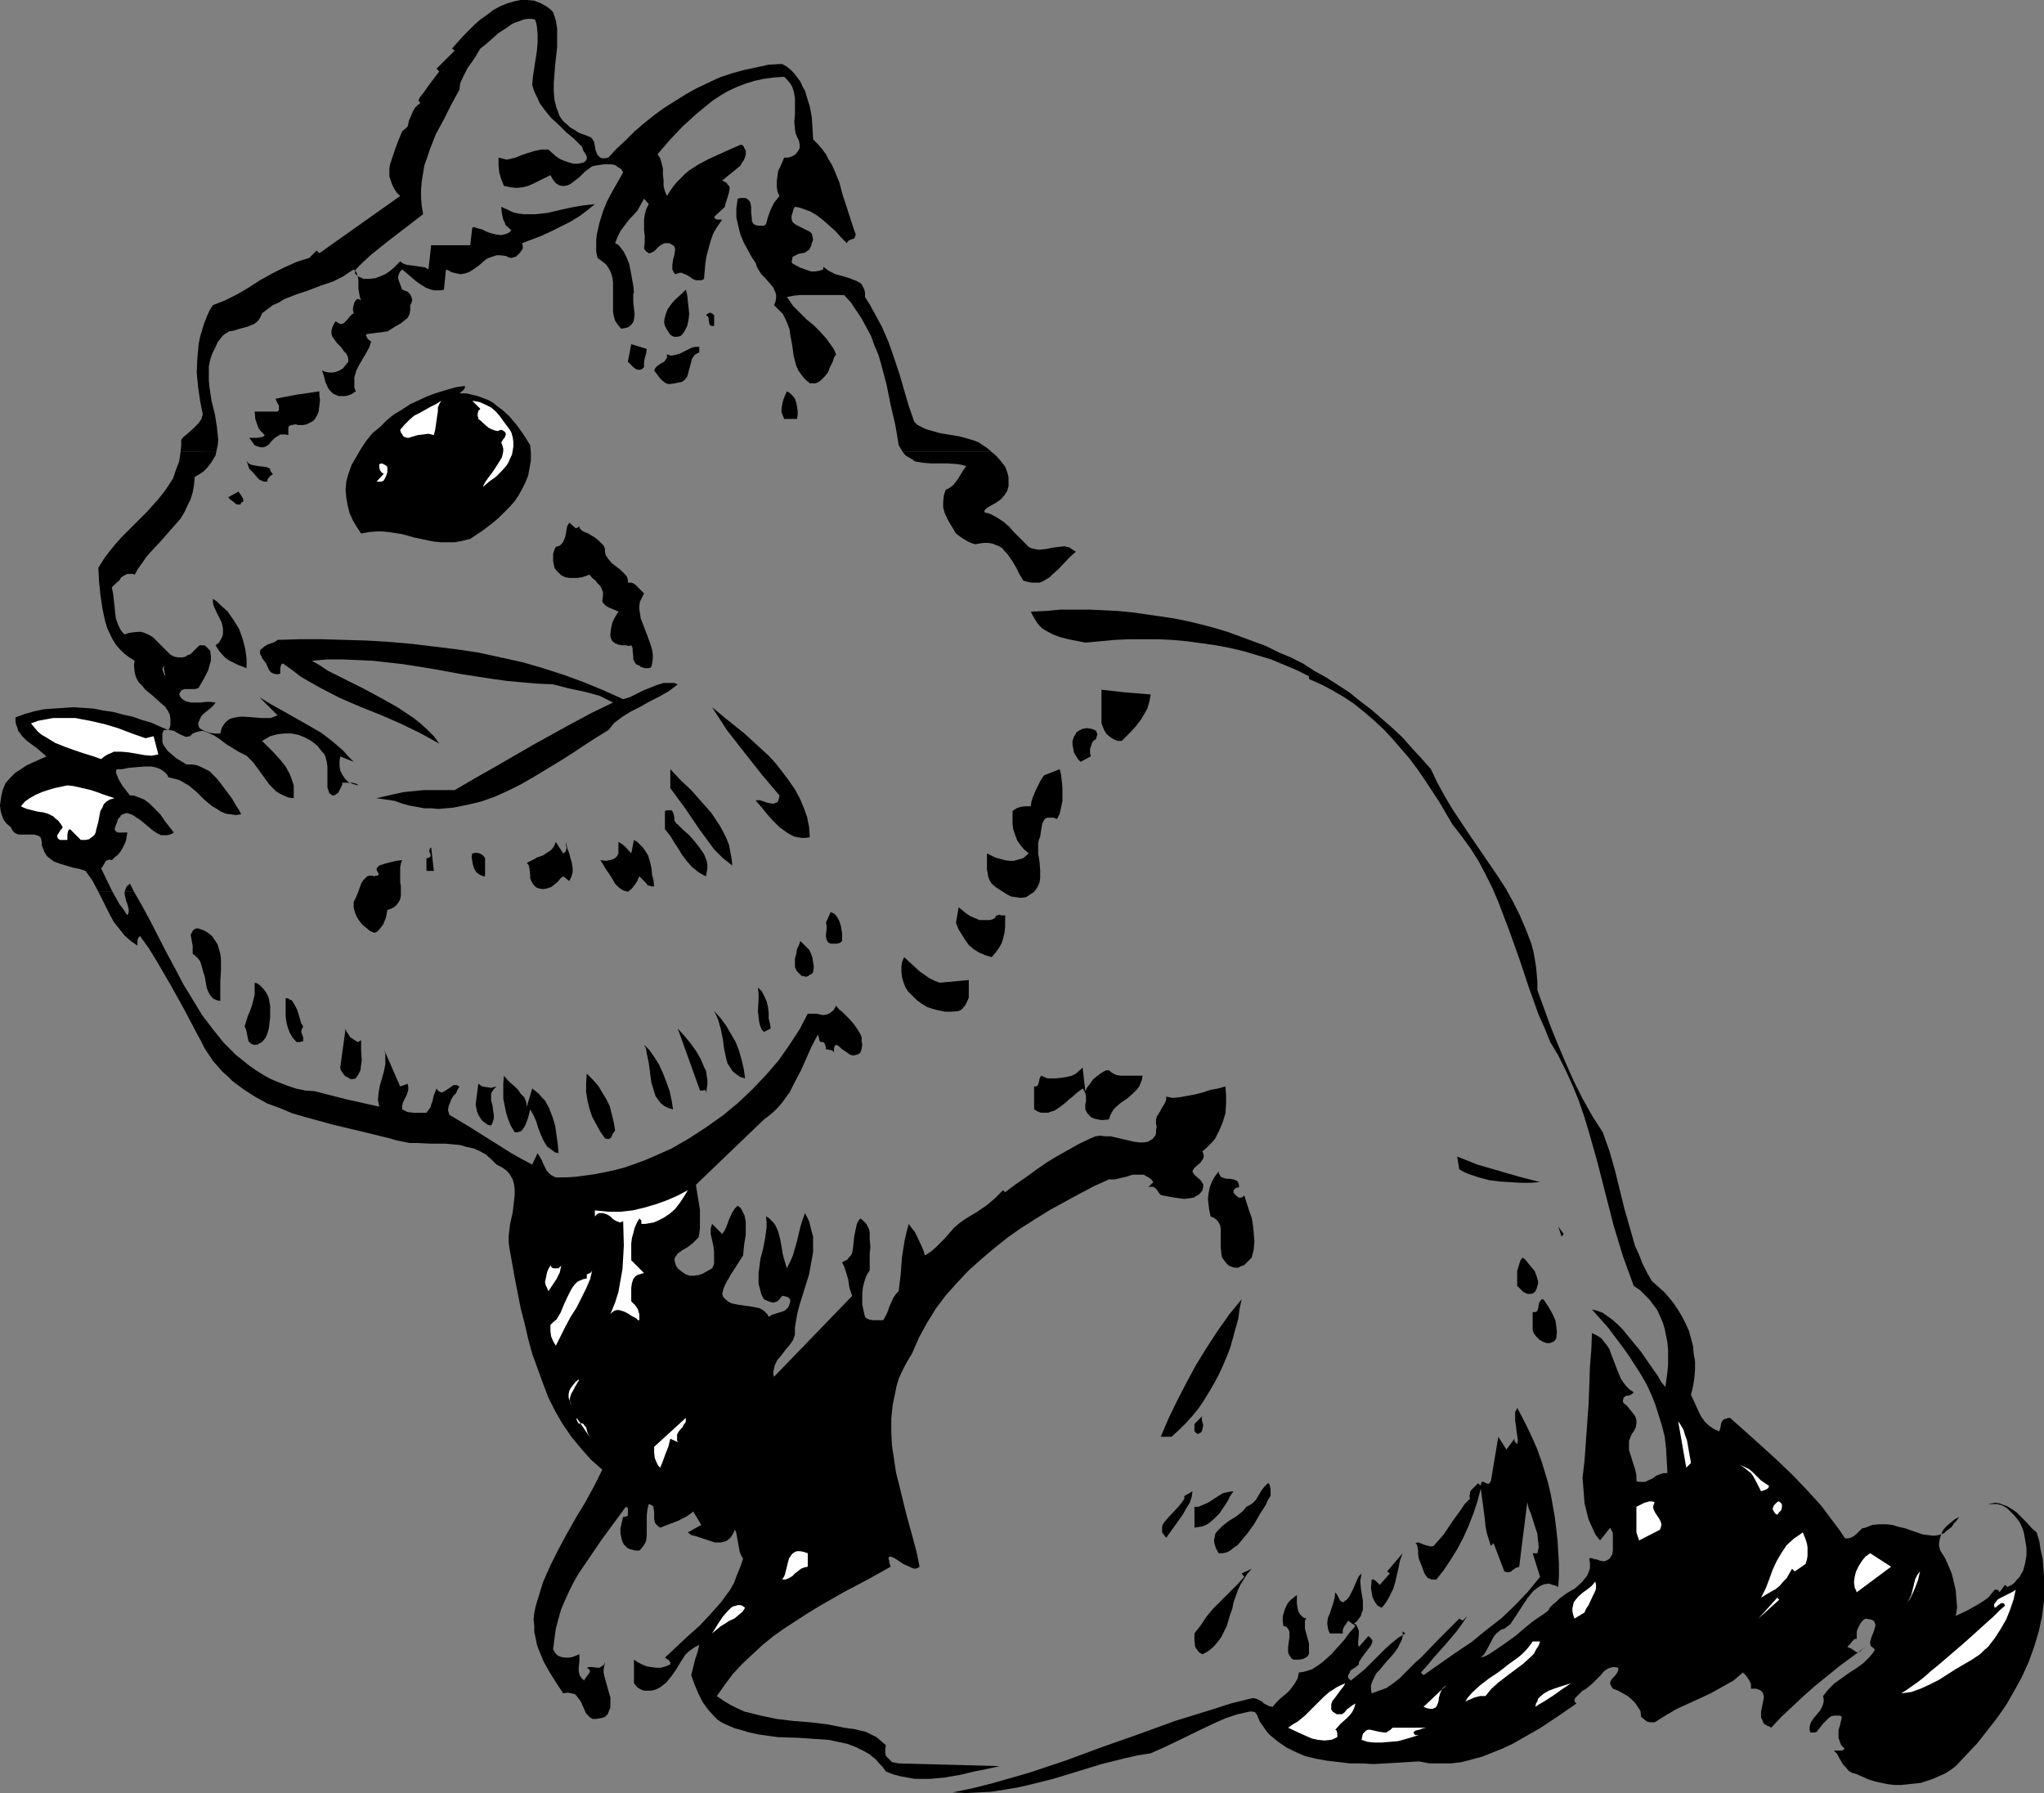 <?xml version="1.0" encoding="UTF-8" standalone="no"?>
<svg
   version="1.0"
   width="129.724mm"
   height="113.796mm"
   id="svg89"
   sodipodi:docname="Chipmunk.wmf"
   xmlns:inkscape="http://www.inkscape.org/namespaces/inkscape"
   xmlns:sodipodi="http://sodipodi.sourceforge.net/DTD/sodipodi-0.dtd"
   xmlns="http://www.w3.org/2000/svg"
   xmlns:svg="http://www.w3.org/2000/svg">
  <rect width="100%" height="100%" fill="#808080" stroke="none"/>
  <sodipodi:namedview
     id="namedview89"
     pagecolor="#ffffff"
     bordercolor="#000000"
     borderopacity="0.25"
     inkscape:showpageshadow="2"
     inkscape:pageopacity="0.0"
     inkscape:pagecheckerboard="0"
     inkscape:deskcolor="#d1d1d1"
     inkscape:document-units="mm" />
  <defs
     id="defs1">
    <pattern
       id="WMFhbasepattern"
       patternUnits="userSpaceOnUse"
       width="6"
       height="6"
       x="0"
       y="0" />
  </defs>
  <path
     style="fill:#000000;fill-opacity:1;fill-rule:evenodd;stroke:none"
     d="m 32.158,213.917 1.939,3.393 1.939,3.555 3.878,7.594 2.101,3.878 1.939,3.716 2.262,3.716 2.262,3.716 2.586,3.393 2.586,3.231 1.454,1.454 1.454,1.454 1.616,1.293 1.616,1.293 1.616,1.131 1.778,1.131 1.778,0.969 1.939,0.808 2.101,0.808 1.939,0.646 2.262,0.485 2.262,0.162 7.595,1.939 7.918,1.777 -0.162,-0.808 -0.162,-0.808 0.162,-1.777 0.323,-1.777 0.485,-1.616 0.485,-1.777 0.323,-1.616 v -1.777 -0.808 l -0.323,-0.969 3.878,8.886 1.778,-0.646 0.162,0.646 v 0.808 l -0.162,0.646 -0.323,0.808 -0.808,1.616 -0.162,0.808 v 0.808 l 0.646,0.323 0.646,0.323 1.454,0.162 h 3.07 l 0.485,-0.646 0.485,-0.646 0.162,-0.646 0.323,-0.808 0.162,-0.808 0.162,-0.646 0.323,-0.808 0.323,-0.808 0.323,0.485 0.162,0.162 0.323,0.162 0.485,0.162 0.646,-0.323 1.454,-0.969 0.646,-0.485 h 0.323 0.485 l 0.323,0.162 0.323,0.162 -0.485,0.808 -0.323,0.808 -0.646,0.646 -0.485,0.808 -0.323,0.808 -0.323,0.808 -0.162,0.969 0.323,1.131 2.424,1.454 2.424,1.454 10.019,6.301 2.586,1.454 2.424,1.293 1.293,-2.747 0.485,0.808 0.485,0.808 0.323,0.808 0.485,0.969 0.323,0.646 0.646,0.808 0.646,0.485 0.97,0.485 h 2.424 l 2.424,-0.162 2.424,-0.323 2.262,-0.323 2.424,-0.485 2.262,-0.485 2.424,-0.646 2.262,-0.808 2.262,-0.808 2.262,-0.969 4.363,-1.939 4.202,-2.424 4.202,-2.747 3.878,-2.747 3.717,-3.07 3.394,-3.231 3.232,-3.393 3.07,-3.555 2.586,-3.716 2.424,-3.716 1.939,-3.716 h 0.97 1.131 l 1.616,0.323 0.97,-0.162 0.646,-0.323 0.808,-0.646 0.323,-0.485 0.323,-0.646 0.808,0.969 0.646,0.485 0.646,0.646 1.131,1.131 1.131,1.293 0.97,1.454 0.485,0.808 0.323,0.808 v 0.969 l 0.162,0.808 -0.162,0.969 -0.323,0.969 -0.485,0.323 -0.485,0.162 -0.646,0.162 -0.808,-0.162 -0.646,-0.485 -1.454,-0.969 -0.646,-0.646 -0.646,-0.323 -0.323,0.323 -0.162,0.485 v 1.131 l -0.162,-0.323 -0.162,-0.162 -0.485,-0.162 -0.646,-0.162 h -0.485 v -0.485 l -0.162,-0.485 -0.162,-0.485 -0.162,-0.162 -0.323,-0.162 h -0.323 l -0.323,-0.162 -0.162,-0.323 v -0.323 l -0.162,-0.485 -0.162,-0.485 -1.454,2.747 -1.293,2.908 -1.293,2.908 -1.454,2.747 -1.293,2.585 -0.97,1.293 -0.808,1.131 -0.97,1.131 -0.97,0.969 -1.131,0.969 -1.293,0.969 -4.04,3.878 -4.04,3.878 -4.04,3.878 -4.202,4.039 0.485,3.07 0.485,2.908 v 2.908 1.454 l -0.162,1.454 -0.162,0.808 -0.485,0.485 -0.97,0.969 -1.293,0.969 -1.131,0.646 -1.131,0.808 -0.323,0.485 -0.323,0.485 -0.162,0.485 0.162,0.646 0.162,0.646 0.485,0.808 0.97,0.808 0.97,0.646 0.97,0.323 h 0.97 l 1.131,-0.162 0.97,-0.323 1.131,-0.646 1.131,-0.646 0.323,-0.646 0.162,-0.485 v -1.293 -1.454 l -0.162,-1.454 -0.646,-2.908 v -1.293 l 0.323,-1.131 2.424,2.424 0.485,-0.646 0.485,-0.969 0.646,-1.777 0.808,-1.777 0.646,-0.969 0.646,-0.646 0.646,0.485 0.323,0.485 0.323,0.646 0.323,0.646 0.323,1.454 v 1.616 1.777 l -0.323,1.777 -0.162,1.454 -0.162,1.616 -2.909,4.524 -1.293,2.262 -0.485,1.131 -0.323,1.293 0.323,0.808 0.646,0.646 0.646,0.485 0.646,0.323 0.808,0.162 0.808,0.162 3.394,0.485 0.808,0.162 0.808,0.162 0.646,0.323 0.646,0.485 0.646,0.646 0.323,0.646 0.808,-0.485 0.97,-0.323 1.616,-0.485 0.646,-0.323 0.646,-0.646 0.162,-0.323 0.162,-0.485 0.162,-0.485 V 311.666 l -0.323,-0.323 -0.162,-0.162 -0.485,-0.162 -0.646,-0.162 h -0.323 l -0.646,0.808 -0.485,0.485 -0.485,0.162 -0.485,0.162 -0.646,-0.162 -0.485,-0.162 -1.131,-0.485 -0.646,-1.293 -0.323,-1.293 -0.323,-1.131 v -1.293 -1.293 l 0.162,-1.131 0.323,-2.424 0.646,-2.424 0.485,-2.585 0.323,-2.424 v -1.293 l -0.162,-1.293 0.646,0.323 0.646,0.646 0.485,0.485 0.485,0.646 0.646,1.454 0.485,1.777 0.323,1.777 0.323,1.939 0.485,1.777 0.485,1.616 0.808,-1.616 0.646,-1.454 0.97,-3.393 0.808,-3.393 0.485,-1.616 0.646,-1.777 0.97,1.939 0.485,1.939 0.485,1.777 v 1.939 1.777 l -0.323,1.777 -0.323,1.777 -0.323,1.777 -2.262,7.271 -0.485,1.777 -0.323,1.777 -0.323,1.939 v 1.777 l -0.485,1.293 -0.808,1.131 -0.97,1.131 -0.97,1.293 -0.97,1.131 -0.646,1.293 -0.162,0.808 -0.162,0.646 v 0.646 l 0.162,0.646 18.746,-19.388 -0.646,-1.939 -0.162,-0.969 -0.162,-1.131 -0.646,-2.1 -0.323,-0.969 -0.485,-0.969 0.646,-0.323 0.646,-0.323 0.323,-0.485 0.485,-0.485 0.323,-0.646 0.162,-0.808 0.162,-1.454 0.162,-1.616 0.323,-1.616 0.323,-1.454 0.323,-0.646 0.485,-0.646 0.485,0.323 0.485,0.485 0.485,0.485 0.323,0.646 0.323,0.646 0.162,0.808 v 1.616 l 0.162,1.777 -0.162,1.777 v 1.939 1.939 l -0.808,1.293 -0.485,1.454 -0.323,1.293 -0.162,1.454 v 1.293 1.454 l 0.646,2.908 0.323,0.323 0.646,0.323 0.97,0.162 h 2.424 l 0.485,-0.808 0.485,-0.969 0.646,-1.777 0.808,-1.777 0.646,-0.969 0.646,-0.646 0.485,-4.039 0.323,-4.201 0.323,-2.1 0.323,-1.939 0.485,-2.1 0.485,-1.777 0.323,0.485 0.485,0.646 0.646,0.808 0.485,0.969 1.131,2.424 0.485,1.131 0.323,1.131 1.454,-0.969 1.131,-0.969 1.131,-1.131 1.131,-1.131 2.101,-2.424 1.293,-1.131 1.616,-1.131 2.424,-1.454 2.424,-1.616 2.101,-1.777 0.97,-0.969 0.97,-0.969 0.485,0.485 2.586,-1.939 2.586,-1.777 2.424,-1.777 2.586,-1.777 2.424,-1.454 2.586,-1.454 2.586,-1.454 2.747,-1.293 1.131,-0.485 1.131,-0.162 1.293,0.162 h 1.293 l 2.747,0.646 2.747,0.646 1.293,0.162 h 1.131 l 0.97,-0.162 0.808,-0.485 0.323,-0.162 0.323,-0.485 0.323,-0.323 0.162,-0.646 v -0.646 l 0.162,-0.808 -0.162,-0.808 v -0.969 l 0.162,-0.646 0.808,-1.293 0.323,-0.646 0.808,-1.293 0.323,-0.808 v -0.808 l 0.808,0.162 0.808,0.162 1.616,-0.162 1.778,-0.323 1.778,-0.323 1.939,-0.485 1.939,-0.646 1.778,-0.323 1.778,-0.485 0.162,2.1 v 2.1 l -0.162,2.262 -0.646,2.1 -0.808,1.939 -0.97,1.939 -0.646,0.808 -0.808,0.808 -0.808,0.808 -0.808,0.646 0.323,1.131 -0.162,0.646 -0.323,0.485 -0.323,0.485 -1.131,0.969 -0.485,0.485 -0.323,0.646 0.323,0.646 0.485,0.485 1.131,0.969 0.323,0.485 0.323,0.485 v 0.646 l -0.162,0.808 -0.485,0.646 -0.485,0.485 -0.646,0.323 -0.485,0.323 -1.131,0.162 -1.131,0.162 -1.131,-0.162 -1.293,-0.162 -2.586,-0.485 -0.646,-0.162 -0.323,-0.323 -0.646,-0.969 -0.323,-0.323 -0.485,-0.323 h -0.485 -0.485 l -0.323,0.162 v 0 l 1.293,-1.293 -0.485,-0.646 -0.646,-0.485 -0.646,-0.323 -0.485,-0.323 h -0.646 -0.808 -1.293 l -1.454,0.485 -1.454,0.323 -1.293,0.323 h -1.454 l -3.555,1.616 -3.394,1.777 -3.555,1.939 -3.555,1.939 -3.394,2.1 -3.555,2.262 -3.232,2.262 -3.232,2.585 -3.07,2.585 -3.07,2.747 -2.747,2.908 -2.747,3.07 -2.424,3.231 -2.101,3.393 -1.939,3.555 -1.616,3.716 -0.97,1.616 -0.808,1.454 -0.808,1.616 -0.646,1.454 -0.485,1.616 -0.323,1.616 -0.646,3.07 -0.323,3.231 v 3.231 l 0.162,3.231 0.485,3.231 0.485,3.231 0.808,3.231 1.616,6.624 1.778,6.463 0.808,3.07 0.646,3.231 -0.485,0.323 -0.646,0.162 -0.646,-0.162 -0.646,-0.323 -1.454,-0.646 -1.454,-0.969 -0.485,-0.323 -0.646,-0.323 -0.485,-0.162 h -0.162 l -0.323,0.162 v 0.485 l 0.162,0.323 v 0.485 l 0.162,0.485 0.162,0.485 -5.494,3.07 -5.818,3.07 -5.656,3.231 -2.909,1.777 -2.747,1.777 -2.747,1.777 -2.747,1.939 -2.586,2.1 -2.424,2.262 -2.424,2.262 -2.262,2.424 -1.939,2.585 -1.939,2.747 1.616,1.131 1.616,0.969 1.616,0.808 1.778,0.808 1.939,0.485 1.939,0.485 3.878,0.808 4.04,0.485 4.04,0.323 4.04,0.485 4.04,0.808 1.131,0.162 1.293,0.162 1.293,0.323 1.454,0.323 1.293,0.646 1.293,0.646 1.131,0.969 1.131,0.969 -0.162,0.969 v 0.808 l 0.162,0.808 0.485,0.485 0.485,0.485 0.485,0.485 0.808,0.162 0.808,0.162 24.24,0.646 -1.454,0.323 -1.454,0.323 -3.232,0.646 -3.394,0.808 -3.717,0.646 -3.555,0.323 h -1.778 -1.778 l -1.778,-0.323 -1.778,-0.323 -1.778,-0.485 -1.616,-0.646 -0.808,-1.131 -0.808,-0.808 -0.808,-0.969 -0.808,-0.646 -0.808,-0.646 -1.131,-0.646 -1.939,-0.969 -2.101,-0.808 -2.262,-0.485 -2.262,-0.485 -2.424,-0.162 -4.848,-0.323 -4.848,-0.162 -2.424,-0.323 -2.262,-0.323 -2.262,-0.485 -2.101,-0.646 -1.293,-0.323 -1.131,-0.485 -1.131,-0.485 -0.97,-0.485 -0.97,-0.646 -0.808,-0.808 -1.454,-1.616 -1.293,-1.777 -0.97,-1.939 -0.97,-2.262 -0.808,-2.262 0.485,-1.939 0.485,-1.939 0.646,-1.939 0.162,-0.808 0.162,-0.646 -0.97,0.485 -0.97,0.646 -0.808,0.646 -0.646,0.646 -1.131,1.777 -0.97,1.616 -1.131,1.616 -1.293,1.616 -0.646,0.485 -0.808,0.646 -0.97,0.485 -0.97,0.323 h -0.646 -0.646 -0.646 l -0.485,-0.162 -0.646,-0.323 -0.485,-0.323 -0.808,-0.969 v -5.655 l 0.97,0.646 0.97,0.485 1.131,0.485 1.131,0.162 1.131,0.162 h 1.131 l 1.131,-0.323 1.131,-0.485 v -0.162 -0.323 l -0.323,-0.485 -0.485,-0.323 -0.485,-0.323 2.586,-2.424 2.747,-2.585 2.909,-2.585 2.586,-2.747 2.586,-2.908 2.262,-3.07 0.97,-1.777 0.646,-1.777 0.808,-1.939 0.646,-1.939 -0.485,-0.808 -0.323,-0.808 -0.323,-1.777 -0.323,-1.777 -0.162,-0.969 -0.323,-0.808 -0.485,0.969 -0.485,0.808 -0.485,0.485 -0.646,0.485 -0.646,0.162 -0.646,0.162 h -0.808 -0.646 l -1.454,-0.485 -1.454,-0.485 -1.454,-0.485 -1.293,-0.323 -0.808,-0.646 3.232,-1.777 -1.939,-3.231 -0.808,0.646 -0.97,0.646 -1.939,0.969 -2.101,0.808 -2.101,0.808 -0.485,-0.323 -0.323,-0.323 -0.323,-0.323 -0.162,-0.323 -0.162,-0.808 v -0.969 -0.808 l -0.162,-0.808 v -0.323 l -0.323,-0.323 -0.323,-0.162 -0.485,-0.162 -0.162,0.646 -0.162,0.646 -0.162,1.454 v 1.616 1.616 1.454 l -0.162,1.454 -0.323,0.646 -0.323,0.485 -0.485,0.646 -0.485,0.485 h -0.97 l -0.646,-0.162 -0.646,-0.162 -0.646,-0.323 -0.323,-0.323 -0.485,-0.485 -0.323,-0.646 -0.162,-0.485 -0.323,-1.454 v -1.293 l 0.323,-1.454 0.323,-1.293 h 0.485 l 0.323,-0.162 0.323,-0.162 v -0.162 -1.131 -0.485 l -0.485,-0.323 -5.818,7.917 -2.747,4.039 -2.747,4.039 -1.131,1.939 -1.131,2.262 -0.97,2.1 -0.97,2.262 -0.646,2.262 -0.646,2.424 -0.323,2.424 -0.323,2.585 0.323,0.485 0.162,0.323 0.646,0.646 0.808,0.323 0.97,0.162 h 0.97 l 0.808,-0.162 0.808,-0.323 0.808,-0.323 v 0.808 0.808 l -0.162,1.616 v 0.808 l 0.162,0.808 0.323,0.646 0.485,0.485 0.323,0.323 0.162,-0.323 0.323,-0.485 0.646,-0.808 0.162,-0.323 0.162,-0.323 -0.323,-0.485 -0.485,-0.323 0.646,-0.162 h 0.646 l 1.293,0.162 h 0.485 l 0.485,-0.323 0.485,-0.323 0.323,-0.646 -0.162,0.808 -0.162,0.808 v 0.808 l 0.162,0.808 0.485,1.777 0.485,1.777 0.485,1.616 v 0.969 0.646 0.808 l -0.323,0.808 -0.323,0.808 -0.646,0.646 -0.485,0.162 -0.646,0.162 -0.97,0.162 h -0.808 l -0.646,-0.323 -0.485,-0.485 -0.485,-0.485 -0.646,-1.454 -0.646,-1.454 -0.485,-0.646 -0.485,-0.646 -0.485,-0.485 -0.808,-0.162 -0.808,-0.162 -1.131,0.162 -1.616,-2.424 -1.616,-2.585 -1.454,-2.585 -1.131,-2.747 -0.485,-1.293 -0.323,-1.616 -0.323,-1.454 v -1.454 l -0.162,-1.616 0.162,-1.454 0.323,-1.616 0.485,-1.616 0.646,-2.1 0.646,-2.1 1.778,-4.039 1.939,-3.878 2.101,-3.878 2.101,-3.716 2.262,-3.716 2.101,-3.878 1.939,-3.878 -2.747,-2.424 -2.424,-2.747 -2.262,-2.747 -2.101,-3.07 -1.778,-3.07 -1.616,-3.231 -1.293,-3.393 -1.293,-3.555 -1.293,-3.555 -0.97,-3.555 -0.808,-3.555 -0.97,-3.716 -1.454,-7.432 -1.293,-7.271 -0.162,-1.293 v -1.454 l 0.162,-1.293 0.162,-1.454 0.646,-2.908 0.323,-2.747 0.162,-1.454 v -1.293 l -0.162,-1.293 -0.323,-1.131 -0.646,-1.131 -0.808,-0.969 -1.131,-0.808 -0.646,-0.323 -0.646,-0.323 -1.293,-1.293 -1.293,-1.131 -1.454,-0.808 -1.454,-0.646 -1.616,-0.323 -1.616,-0.485 -1.778,-0.162 -1.616,-0.162 h -3.555 l -3.394,-0.162 h -1.778 l -1.616,-0.323 -1.616,-0.323 -1.616,-0.485 -6.626,-1.616 -3.394,-0.808 -3.394,-0.808 -6.464,-1.777 -3.394,-0.969 -3.07,-1.293 -3.07,-1.131 -2.909,-1.616 -2.747,-1.777 -2.586,-1.939 -1.131,-1.131 -1.293,-1.131 -1.131,-1.293 -1.131,-1.293 -0.97,-1.454 -0.97,-1.454 -0.808,-1.616 -0.97,-1.777 -1.616,-3.07 -1.616,-3.07 -3.232,-5.816 -3.394,-5.816 -1.778,-2.908 -2.101,-2.908 -0.323,0.162 -0.162,0.323 -0.162,0.485 v 1.293 l -1.616,-1.131 -1.454,-1.293 -1.293,-1.616 -1.293,-1.616 -0.97,-1.777 -0.97,-1.939 -1.778,-3.555 h 3.394 l 1.616,2.908 0.97,1.293 0.97,1.454 0.323,-0.646 v -0.808 l -0.162,-0.646 -0.162,-0.646 -0.323,-0.808 -0.162,-0.808 -0.162,-0.646 v -0.646 z"
     id="path1" />
  <path
     style="fill:#000000;fill-opacity:1;fill-rule:evenodd;stroke:none"
     d="m 43.309,108.413 0.162,-1.454 v -1.454 l 0.485,-0.646 0.808,-0.646 1.454,-1.293 0.808,-0.808 0.646,-0.646 0.646,-0.969 0.323,-1.131 -0.646,-3.231 -0.485,-3.393 -0.323,-3.393 0.162,-3.555 0.323,-3.393 0.323,-1.616 0.485,-1.616 0.485,-1.616 0.646,-1.616 0.646,-1.454 0.808,-1.293 2.909,-1.131 2.909,-1.454 2.747,-1.616 2.747,-1.777 2.909,-1.616 2.909,-1.454 2.909,-1.293 1.454,-0.485 1.616,-0.485 1.778,-1.777 0.646,0.646 19.392,-13.733 -0.808,-0.808 -0.646,-0.969 -0.485,-0.969 -0.323,-0.969 -0.323,-0.969 v -0.969 -0.969 l 0.162,-0.969 0.646,-1.939 0.646,-1.939 0.808,-2.1 0.808,-1.939 1.293,-1.131 0.162,-0.646 0.162,-0.808 0.646,-1.454 0.323,-0.808 0.485,-0.808 0.646,-0.646 0.646,-0.485 -0.485,-0.646 0.323,-0.646 0.485,-0.646 0.646,-0.808 0.646,-0.969 1.454,-1.939 1.454,-1.939 -0.646,-0.646 4.363,-4.362 -0.646,-0.485 2.586,-2.908 2.747,-2.747 1.454,-1.293 1.616,-1.131 1.454,-1.131 1.778,-0.969 1.616,-0.646 1.616,-0.485 L 124.917,0 h 1.616 l 1.616,0.162 1.616,0.646 1.454,0.808 0.808,0.646 0.646,0.646 0.646,1.939 0.323,2.1 v 2.1 2.262 l -0.485,4.362 -0.162,2.1 -0.162,2.1 v 2.1 l 0.162,1.939 0.485,1.939 0.323,0.808 0.323,0.969 0.485,0.808 0.646,0.808 0.808,0.646 0.646,0.646 1.131,0.646 0.97,0.646 1.293,0.485 1.293,0.485 0.323,0.162 0.323,0.323 0.485,0.808 0.162,0.969 0.162,0.969 0.323,0.808 0.162,0.323 0.323,0.323 0.323,0.323 0.485,0.162 h 0.646 l 0.808,-0.162 1.939,-2.1 2.262,-2.1 2.101,-2.1 2.262,-1.939 2.424,-1.939 2.424,-1.777 2.586,-1.616 2.586,-1.616 2.586,-1.454 2.747,-1.293 2.747,-1.293 2.909,-0.969 2.909,-0.808 3.07,-0.646 2.909,-0.646 3.232,-0.162 1.131,0.646 0.97,0.808 0.808,0.808 1.454,1.939 0.485,1.131 0.646,1.131 0.323,1.131 0.808,2.585 0.485,2.585 0.162,2.585 0.162,2.747 1.131,1.131 0.97,1.131 0.97,1.293 0.646,1.293 0.808,1.293 0.646,1.454 1.131,2.747 0.808,3.07 0.485,1.454 0.485,1.454 0.97,3.07 0.97,2.908 0.162,0.323 v 0.323 l -0.162,0.485 -0.162,0.323 -0.485,0.162 -0.808,0.323 -0.323,0.323 -0.162,0.323 -1.454,-1.454 -1.293,-1.454 -1.454,-1.293 -1.454,-1.293 -1.454,-1.131 -1.616,-0.969 -1.778,-0.646 -0.97,-0.323 -0.97,-0.162 -0.323,0.485 -0.162,0.646 -0.162,0.485 -0.162,0.485 v 0.808 l 0.162,0.646 0.485,0.485 0.485,0.323 1.293,0.646 1.293,0.646 0.646,0.323 0.485,0.485 0.162,0.646 0.162,0.808 -0.323,0.808 -0.162,0.646 -0.323,0.646 -0.162,0.323 -0.323,0.162 -0.646,0.485 -0.808,0.162 -0.808,0.162 -0.646,0.323 -0.646,0.323 -0.162,0.323 v 0.323 l -0.162,0.485 0.162,0.485 1.778,0.969 1.778,0.646 0.97,0.323 h 0.97 l 0.97,-0.162 0.97,-0.323 v -0.646 l 0.646,0.485 0.646,0.485 1.616,0.808 1.778,0.485 1.616,0.485 1.616,0.646 0.646,0.323 0.646,0.485 0.323,0.646 0.323,0.646 0.162,0.808 v 0.969 l 1.131,1.777 0.97,1.777 1.939,3.555 1.616,3.716 1.293,3.716 1.293,3.878 2.262,7.755 1.293,3.716 0.808,0.808 0.97,0.485 0.97,0.485 1.131,0.323 2.262,0.646 4.848,0.808 2.262,0.646 1.131,0.323 1.131,0.485 0.97,0.646 0.97,0.646 1.131,0.969 h -21.331 l -0.485,-0.808 -0.485,-0.808 -0.808,-4.847 -1.131,-4.847 -0.97,-4.847 -1.293,-4.847 -0.646,-2.262 -0.97,-2.262 -0.808,-2.262 -1.131,-2.1 -1.131,-2.1 -1.293,-1.939 -1.293,-1.939 -1.616,-1.777 h -3.394 -3.555 -3.555 l -1.616,0.162 -1.616,0.323 0.808,1.131 0.646,0.969 1.616,1.616 1.616,1.616 1.778,1.454 1.454,1.454 1.454,1.616 1.293,1.777 0.646,0.969 0.485,1.131 -0.485,0.808 -0.162,0.485 -0.162,0.485 -0.646,1.293 -0.485,1.293 -0.808,0.969 -0.485,0.485 -0.485,0.485 -0.485,0.323 -0.646,0.323 h -0.646 -0.808 l -1.131,-0.969 -0.808,-0.969 -0.808,-1.131 -0.485,-1.131 -0.323,-1.131 -0.323,-1.293 -0.323,-2.424 -0.485,-2.585 -0.162,-1.293 -0.485,-1.293 -0.485,-1.131 -0.646,-1.293 -0.97,-0.969 -1.131,-1.131 0.323,-0.808 0.162,-0.808 v -0.808 l -0.162,-0.646 -0.323,-0.646 -0.162,-0.485 -0.97,-1.131 -0.97,-1.131 -0.97,-0.969 -0.808,-1.293 -0.323,-0.646 -0.162,-0.646 -0.97,-1.454 -0.97,-1.777 -0.97,-1.777 -0.808,-1.939 -0.485,-1.939 -0.485,-2.1 v -2.262 l 0.162,-1.131 0.162,-1.131 0.646,-0.162 h 0.485 0.808 l 0.485,0.323 0.485,0.485 0.162,0.485 0.162,0.808 v 1.454 l 0.162,1.293 v 0.646 l 0.323,0.646 0.485,0.323 0.646,0.162 h 0.808 0.646 l 0.485,-0.323 0.485,-1.777 0.646,-1.777 0.808,-1.616 1.293,-1.616 -0.485,-1.131 -0.162,-1.131 v -1.293 l 0.162,-1.131 0.162,-1.293 0.485,-0.969 0.97,-2.262 h 0.97 l 0.97,-0.323 0.808,-0.485 0.485,-0.646 0.485,-0.808 v -0.808 l -0.162,-0.969 -0.485,-0.969 -0.323,-0.808 -0.162,-0.969 -0.162,-1.777 0.162,-1.777 v -1.939 -1.939 l -0.162,-0.969 -0.162,-0.808 -0.323,-0.969 -0.485,-0.808 -0.646,-0.808 -0.808,-0.808 -2.424,0.162 -2.424,0.323 -2.262,0.485 -2.101,0.646 -2.101,0.808 -2.101,0.969 -1.939,1.131 -1.939,1.293 -1.778,1.454 -1.778,1.454 -3.394,3.07 -3.232,3.393 -2.909,3.393 0.323,0.485 0.323,0.485 0.323,1.131 0.323,1.293 v 1.454 l 0.162,1.454 v 1.293 l 0.323,1.293 0.485,1.131 0.808,-1.293 0.808,-1.131 0.808,-0.969 0.97,-0.969 0.97,-0.969 0.97,-0.808 2.262,-1.454 2.424,-1.293 5.01,-2.262 2.586,-1.131 h 0.323 l 0.323,0.162 0.323,0.646 0.323,0.646 v 0.808 l -0.162,0.646 -0.323,0.808 -0.485,0.646 -0.323,0.646 -4.363,3.555 0.646,0.323 0.485,0.323 0.162,0.323 0.323,0.323 0.162,0.323 v 0.323 l -0.162,0.969 -0.485,1.616 -0.323,0.969 -0.162,0.808 -2.586,2.424 0.323,0.485 0.485,0.162 h 1.131 l -1.131,1.616 -0.97,1.616 -0.646,1.777 -0.485,1.777 -0.485,1.777 -0.323,1.939 -0.323,3.716 -0.485,0.323 h -0.646 -0.323 -0.485 l -0.808,-0.323 -0.646,-0.485 -0.808,-0.485 -0.808,-0.323 -0.323,-0.162 h -0.485 l -0.485,0.162 -0.646,0.162 -0.323,-0.485 -0.323,-0.646 V 64.143 63.496 l 0.162,-1.131 0.323,-1.293 0.162,-0.969 v -0.485 l -0.162,-0.485 -0.323,-0.323 -0.323,-0.162 -0.646,-0.323 h -0.97 l -0.808,0.323 -0.646,0.485 -0.646,0.646 -0.485,0.485 -0.646,0.323 -0.323,0.162 h -0.323 l -0.162,-0.162 -0.323,-0.162 -0.323,-0.323 -0.323,-0.485 0.162,-1.616 v -1.454 l -0.162,-1.293 v -1.293 -1.293 l 0.162,-1.131 0.323,-1.293 0.646,-1.293 -1.131,-1.293 -0.808,1.454 -0.808,1.454 -2.101,2.262 -0.97,1.293 -0.97,1.293 -0.646,1.293 -0.646,1.616 0.646,0.323 0.485,0.485 0.97,1.293 0.646,1.293 0.646,1.616 0.323,1.616 0.323,1.777 0.323,1.777 0.162,1.616 -0.162,0.485 v 0.646 1.293 l 0.162,1.454 0.162,1.293 -0.162,1.454 -0.162,0.485 -0.323,0.485 -0.485,0.485 -0.485,0.323 -0.646,0.162 -0.97,0.162 -0.808,-0.969 -0.646,-0.969 -0.323,-1.131 -0.162,-0.969 v -1.131 -2.424 -1.293 -2.262 l -0.162,-1.131 -0.323,-1.131 -0.485,-0.969 -0.646,-0.969 -0.97,-0.808 -1.131,-0.808 -0.323,-1.454 v -1.454 -1.454 l 0.162,-1.454 0.323,-1.293 0.323,-1.454 0.808,-2.585 0.97,-2.424 1.293,-2.424 1.293,-2.262 1.293,-2.262 -0.485,-0.808 -0.808,-0.485 -0.646,-0.485 -0.97,-0.162 h -0.808 -0.97 l -2.101,0.323 -0.646,0.162 -0.485,0.323 -1.293,0.969 -1.293,1.293 -1.454,1.131 -0.646,0.485 -0.646,0.323 -0.808,0.162 h -0.646 l -0.646,-0.162 -0.808,-0.485 -0.646,-0.808 -0.646,-1.131 -1.293,0.646 -1.293,0.646 -1.293,0.646 -1.454,0.646 -1.293,0.323 -1.454,0.162 -1.616,-0.162 -0.646,-0.162 -0.808,-0.162 -0.323,-0.808 -0.323,-0.808 -0.485,-1.616 -0.162,-1.777 v -1.777 l 0.646,0.162 0.646,0.162 0.646,0.162 0.808,-0.162 1.293,-0.323 1.616,-0.646 1.454,-0.485 1.616,-0.485 1.616,-0.323 h 0.808 0.808 l 1.778,1.616 0.97,0.646 1.131,0.485 0.97,0.323 1.131,0.323 h 1.293 l 1.293,-0.323 0.485,-0.485 0.162,-0.323 v -0.485 l -0.162,-0.485 -0.646,-0.969 -0.162,-0.485 -0.162,-0.485 -1.939,-1.939 -1.939,-1.616 -1.778,-1.777 -1.778,-1.616 -1.454,-1.777 -1.293,-1.777 -0.485,-1.131 -0.485,-0.969 -0.485,-1.131 -0.323,-1.131 0.162,-1.939 0.323,-2.1 0.323,-2.1 0.323,-2.1 0.162,-1.939 V 8.24 l -0.162,-1.777 -0.162,-0.969 -0.323,-0.808 -0.808,-0.162 h -0.97 l -0.97,0.162 -0.808,0.323 -0.97,0.323 -0.808,0.323 -1.616,1.131 -1.778,1.131 -1.454,1.293 -1.454,1.293 -1.454,1.131 -1.454,2.424 -1.616,2.262 -0.646,1.293 -0.646,1.293 -0.485,1.131 -0.162,1.454 -1.939,3.555 -1.778,3.555 -1.939,3.555 -1.454,3.716 -0.646,1.939 -0.646,1.777 -0.323,1.939 -0.323,1.939 -0.162,1.939 v 2.1 l 0.162,1.939 0.323,1.939 -8.403,6.463 -4.04,3.231 -1.939,1.777 -1.778,1.777 -0.162,0.485 v 0.485 l 0.323,0.323 0.323,0.323 0.323,0.162 0.808,0.323 0.162,0.162 H 88.557 l 1.454,-0.162 1.293,-0.485 1.131,-0.485 0.97,-0.646 0.97,-0.808 1.616,-1.616 0.646,0.485 0.808,0.323 3.555,0.485 0.97,0.162 0.808,0.485 0.646,-5.816 h 9.373 l 0.485,-4.201 0.485,-0.162 0.323,0.162 1.131,0.323 0.646,0.162 0.485,0.323 1.293,0.485 1.293,0.323 1.293,0.162 0.646,-0.162 0.646,-0.162 0.646,-0.323 0.485,-0.485 -0.646,-0.646 -0.646,-0.485 -0.323,-0.808 -0.323,-0.646 -0.323,-1.454 -0.162,-1.616 1.454,0.646 1.293,0.646 1.293,0.323 1.454,0.162 h 1.454 1.293 l 2.909,-0.323 2.747,-0.646 1.454,-0.323 1.454,-0.323 2.747,-0.485 2.909,-0.323 -1.778,1.454 -1.939,1.454 -2.101,1.293 -4.525,2.262 -2.424,1.131 -4.686,1.777 0.162,0.646 v 0.646 l -0.323,0.485 -0.323,0.485 -0.485,0.485 -0.485,0.485 -0.646,0.162 -0.485,0.162 -0.646,-0.162 -0.646,-0.323 -1.293,-0.162 h -0.97 l -0.97,0.323 -0.97,0.323 -0.808,0.485 -1.454,1.293 -1.616,1.131 -0.808,0.485 -0.97,0.323 -0.97,0.162 -0.97,-0.162 -1.293,-0.323 -0.485,-0.323 -0.808,-0.323 -0.485,4.847 -0.808,0.162 h -0.646 -0.808 l -0.808,-0.162 -1.293,-0.485 -1.293,-0.808 -1.131,-0.808 -1.131,-0.969 -1.131,-0.969 -0.97,-0.808 -0.485,0.485 -0.323,0.646 -0.162,0.646 v 0.485 l 0.485,1.293 0.485,1.293 1.293,0.485 0.485,0.485 0.323,0.485 0.162,0.485 0.162,0.485 -0.162,0.646 -0.323,0.646 v 0.646 0.485 l -0.162,0.969 -0.485,0.969 -0.808,0.646 -0.808,0.646 -1.131,0.646 -2.101,1.293 -5.01,0.646 -0.162,0.323 0.162,0.162 0.162,0.485 0.485,0.485 0.485,0.323 -0.485,1.454 -0.808,1.454 -1.616,2.747 -0.646,1.293 -0.485,1.616 v 0.808 0.808 0.808 l 0.323,0.969 -0.485,0.323 -0.485,0.323 -0.808,0.323 -0.808,0.162 h -0.646 -0.808 l -0.808,-0.323 -0.646,-0.323 -0.646,-0.646 -0.485,-0.646 -0.646,-1.454 -0.323,-1.293 -0.485,-1.454 0.808,0.323 0.97,0.162 h 0.808 l 0.808,-0.162 0.808,-0.323 0.808,-0.485 0.646,-0.808 0.646,-0.808 v -0.646 l -0.162,-0.646 -0.323,-0.646 -0.485,-0.485 -0.808,-1.131 -0.97,-0.969 -0.808,-1.131 -0.323,-0.485 -0.162,-0.646 v -0.646 l 0.162,-0.646 0.323,-0.808 0.485,-0.808 0.323,0.162 0.485,0.323 0.323,0.162 h 0.162 l 0.646,-0.162 0.485,-0.485 0.485,-0.485 0.485,-0.646 0.485,-0.485 0.485,-0.323 -0.162,-0.646 v -0.646 l 0.162,-0.646 0.162,-0.646 0.323,-0.485 0.323,-0.323 h 0.485 l 0.485,0.323 -0.323,-0.969 -0.162,-0.969 -0.162,-0.969 v -2.1 l -0.162,-0.808 -0.323,-0.969 -0.323,-0.323 -0.323,-0.323 -1.293,0.808 -1.131,0.808 -2.586,1.293 -2.909,0.969 -2.909,1.131 -2.909,0.969 -2.909,1.131 -1.293,0.808 -1.454,0.646 -1.293,0.969 -1.293,0.969 -0.323,0.808 -0.485,0.808 -0.485,0.485 -0.646,0.485 -0.808,0.323 -0.808,0.323 -1.778,0.485 -1.616,0.485 -0.97,0.162 -0.808,0.485 -0.646,0.485 -0.646,0.808 -0.646,0.808 -0.485,1.131 -0.808,1.616 -0.485,1.454 -0.323,1.616 v 1.777 1.616 l 0.162,1.616 0.485,3.231 0.808,3.231 0.485,3.07 0.162,1.616 0.162,1.454 -0.162,1.454 -0.323,1.454 z"
     id="path2" />
  <path
     style="fill:#000000;fill-opacity:1;fill-rule:evenodd;stroke:none"
     d="m 51.874,108.413 -0.162,0.808 -0.485,0.808 -0.485,0.808 -0.485,0.646 -0.646,0.808 -0.808,0.808 -0.97,0.646 -1.131,0.646 -0.162,1.939 -0.323,1.777 -0.485,1.616 -0.808,1.616 -0.646,1.454 -0.97,1.616 -2.424,2.747 -2.262,2.585 -2.424,2.585 -1.131,1.293 -0.97,1.454 -0.97,1.293 -0.808,1.454 -0.485,-0.162 h -0.485 -0.808 l -0.646,0.323 -0.808,0.485 -0.485,0.808 -0.646,0.485 -0.646,0.646 -0.485,0.485 0.323,1.616 0.162,1.454 0.162,1.454 0.162,1.616 0.162,1.293 0.485,1.454 0.646,1.293 0.485,0.646 0.485,0.485 0.808,-0.323 0.97,-0.162 1.454,-0.162 h 0.646 l 0.646,0.162 1.131,0.485 1.131,0.646 0.808,0.808 0.97,0.969 0.808,0.808 0.808,0.808 0.808,0.808 0.97,0.485 0.97,0.162 h 0.485 0.485 l 0.646,-0.162 0.485,-0.323 0.808,-0.323 0.646,-0.646 0.646,-0.646 0.808,-0.808 h 0.485 0.323 0.323 l 0.323,0.162 0.485,0.485 0.646,0.646 0.162,1.293 v 1.131 l -0.323,1.131 -0.323,1.131 -0.97,1.939 -1.131,1.939 -0.162,0.323 -0.323,0.162 -0.646,0.162 H 44.278 l -0.485,0.162 -0.323,0.162 -0.162,0.323 -0.162,0.162 -0.162,0.485 0.323,0.646 0.485,0.485 0.485,0.323 0.323,0.162 1.131,0.323 h 1.131 1.293 l 1.131,-0.162 h 1.293 l 1.131,0.162 -0.485,0.646 -0.646,0.646 -0.808,0.646 -0.808,0.646 -0.646,0.646 -0.485,0.969 -0.162,0.485 -0.162,0.323 0.162,0.646 0.162,0.485 1.131,0.646 1.293,0.485 1.293,0.162 h 1.293 l 0.323,-1.293 0.485,-0.808 0.485,-0.646 0.808,-0.646 0.808,-0.323 0.808,-0.162 0.97,-0.162 h 1.131 l 4.202,0.323 h 0.97 1.131 l 0.808,-0.323 0.808,-0.323 -4.363,-4.362 2.909,1.777 2.909,1.616 5.979,3.393 3.07,1.777 2.747,2.1 1.293,1.131 1.293,1.131 1.131,1.293 1.293,1.293 -3.232,-1.293 -0.162,1.131 v 1.131 l 0.162,1.131 0.485,0.969 0.646,0.969 0.808,0.808 1.131,0.485 0.646,0.162 0.646,0.162 -0.323,-0.323 -0.485,-0.162 -0.808,-0.162 h -1.131 -1.131 v 0.485 l -0.323,0.646 -0.323,0.646 -0.323,0.646 -0.485,0.323 -0.485,0.323 h -0.162 -0.323 l -0.323,-0.323 -0.323,-0.162 -0.485,-1.454 v -1.293 -2.585 -1.131 l -0.162,-1.131 -0.323,-1.293 -0.323,-0.646 -0.485,-0.485 -1.131,-1.454 -1.454,-1.131 -1.454,-0.808 -1.616,-0.646 -1.616,-0.323 h -1.778 l -1.616,0.162 -1.778,0.485 -1.939,1.131 2.909,2.908 1.454,1.616 1.293,1.616 0.97,1.777 0.323,0.808 0.323,0.969 0.323,0.969 v 0.969 1.131 0.969 l -1.293,-0.162 -1.131,-0.485 -0.97,-0.485 -0.808,-0.485 -0.808,-0.808 -0.808,-0.808 -1.293,-1.777 -1.293,-1.777 -1.293,-1.777 -0.808,-0.808 -0.808,-0.808 -0.97,-0.485 -0.97,-0.485 -1.293,-0.808 -1.616,-0.969 -1.454,-1.131 -1.454,-0.969 -1.454,-0.646 -0.808,-0.323 -0.646,-0.162 -0.808,0.162 -0.646,0.162 -0.808,0.323 -0.646,0.646 -0.97,0.162 -0.808,-0.323 -0.646,-0.323 -0.646,-0.323 -0.808,-0.485 -0.808,-0.162 -0.646,-0.162 -0.485,0.162 h -0.485 l -0.323,0.808 v 0.646 0.646 0.646 l 0.162,0.646 0.323,0.485 0.808,1.131 0.97,0.808 1.131,0.969 2.424,1.454 h 1.293 l 1.131,0.162 1.131,0.485 0.97,0.485 0.97,0.485 0.808,0.808 0.808,0.808 0.808,0.969 1.454,1.939 1.454,1.939 1.131,1.939 0.646,0.969 0.485,0.969 -1.293,0.162 -1.293,-0.162 -1.131,-0.162 -1.131,-0.485 -0.97,-0.646 -1.131,-0.646 -1.939,-1.616 -1.778,-1.777 -1.939,-1.616 -1.131,-0.646 -1.131,-0.646 -1.293,-0.323 -1.293,-0.323 -0.323,-0.646 -0.646,-0.646 -0.646,-0.485 -0.646,-0.323 -0.97,-0.323 -0.808,-0.162 h -1.778 l -1.939,0.162 -1.778,0.162 -1.616,0.323 h -0.646 -0.646 l -0.162,0.808 0.323,0.808 0.323,0.808 0.485,0.808 0.485,0.808 0.646,0.808 0.485,0.646 0.646,0.808 h 0.808 l 0.97,0.323 0.808,0.323 0.808,0.323 1.293,0.969 1.293,1.293 1.293,1.293 0.97,1.454 1.131,1.454 1.131,1.454 -0.485,0.323 -0.485,0.162 -0.646,0.162 h -0.485 -0.97 l -0.97,-0.485 -0.97,-0.646 -0.97,-0.808 -1.939,-1.616 -0.97,-0.646 -0.97,-0.646 -0.808,-0.323 -0.808,-0.162 -0.323,0.162 -0.485,0.162 -0.323,0.162 -0.323,0.485 -0.485,0.485 -0.162,0.646 -0.323,0.808 -0.323,0.969 0.162,0.323 0.323,0.323 0.323,0.162 h 2.262 l -0.162,0.969 -0.162,0.969 -0.323,0.808 -0.485,0.969 -0.485,0.808 -0.646,0.808 -0.808,0.646 -0.646,0.646 -0.646,-0.162 -0.323,0.162 -0.485,0.162 -0.162,0.323 -0.162,0.323 -0.323,0.485 -0.162,0.323 -0.323,0.323 2.747,5.655 h -3.394 l -1.454,-2.747 -0.808,-1.131 -0.808,-1.131 -1.454,-0.485 -1.616,-0.323 -1.616,-0.485 -1.616,-0.485 -1.293,-0.485 -0.646,-0.485 -0.646,-0.485 -0.485,-0.485 -0.485,-0.808 -0.323,-0.808 -0.323,-0.808 v -0.808 L 9.858,201.153 9.696,200.83 9.211,200.507 8.726,200.345 8.242,200.184 H 6.949 5.656 4.363 L 3.717,199.86 3.232,199.537 2.909,199.053 2.586,198.406 1.616,197.599 0.97,196.791 0.485,195.66 0.162,194.529 0,193.236 l 0.162,-1.293 0.162,-1.131 0.323,-1.293 0.323,-0.808 0.323,-0.808 1.131,-1.293 1.293,-1.293 1.293,-0.808 1.454,-0.969 3.232,-1.454 1.454,-0.646 -1.131,-0.969 -1.131,-0.969 -2.424,-1.777 -1.131,-1.131 -0.97,-1.293 -0.162,-0.646 -0.323,-0.808 -0.162,-0.808 v -0.969 l 2.262,-0.808 2.262,-0.646 2.262,-0.485 2.262,-0.162 2.424,-0.162 2.424,-0.162 2.424,0.162 2.424,0.162 2.424,0.485 2.262,0.323 2.424,0.646 2.262,0.485 2.262,0.808 2.262,0.646 2.101,0.969 1.939,0.808 0.323,-0.646 0.162,-0.646 v -0.646 -0.646 l -0.162,-1.131 -0.485,-0.969 -0.646,-0.969 -0.97,-0.808 -1.778,-1.616 -1.939,-1.616 -0.808,-0.969 -0.808,-0.808 -0.646,-1.131 -0.323,-1.131 -0.162,-1.454 v -0.646 l 0.162,-0.808 -1.293,-0.808 -1.293,-0.969 -0.97,-0.969 -0.97,-1.131 -0.808,-1.293 -0.646,-1.293 -0.646,-1.454 -0.485,-1.616 -0.323,-1.454 -0.323,-1.616 -0.485,-3.231 -0.323,-3.231 -0.162,-3.231 1.293,-2.1 1.454,-1.939 1.454,-1.777 1.454,-1.616 3.07,-3.07 2.909,-2.908 1.454,-1.616 1.293,-1.454 1.293,-1.616 1.131,-1.616 1.131,-1.777 0.646,-1.939 0.808,-2.1 0.323,-2.262 z"
     id="path3" />
  <path
     style="fill:#000000;fill-opacity:1;fill-rule:evenodd;stroke:none"
     d="m 237.875,108.413 1.131,0.969 1.131,1.293 0.97,1.293 0.323,0.808 0.323,0.969 0.162,0.808 v 0.808 0.646 0.646 l -0.323,1.131 -0.646,0.969 -0.808,0.969 -1.131,0.808 -1.131,0.646 -1.131,0.646 -0.323,0.323 -0.162,0.162 -0.162,0.323 0.162,0.323 0.808,0.162 0.808,0.323 1.454,0.808 1.454,0.969 1.293,1.131 1.131,1.293 2.424,2.424 1.131,1.131 0.646,0.323 0.808,0.162 0.646,0.162 h 0.646 l 1.454,-0.162 1.616,-0.323 1.293,-0.162 1.454,-0.162 0.646,0.162 0.646,0.162 0.646,0.485 0.808,0.485 -1.454,1.293 -2.747,2.908 -1.454,1.293 -0.646,0.646 -0.808,0.485 -0.808,0.485 -0.808,0.323 h -0.808 -0.97 l -0.97,-0.162 -1.131,-0.323 -0.97,-1.616 -0.808,-1.616 -0.97,-1.616 -1.131,-1.616 -0.646,-0.646 -0.485,-0.646 -0.808,-0.485 -0.808,-0.323 -0.808,-0.323 -0.97,-0.162 h -1.131 l -1.131,0.162 -0.808,0.162 -0.646,-0.162 -0.808,-0.323 -0.646,-0.323 -1.293,-0.808 -1.293,-0.969 -1.454,-2.424 -0.646,-1.131 -0.646,-1.454 -0.323,-1.293 v -1.293 l 0.162,-1.454 0.162,-0.646 0.323,-0.808 0.97,-0.485 0.808,-0.646 0.646,-0.808 0.485,-0.646 0.97,-1.616 0.97,-1.454 -1.131,-0.323 -0.97,-0.162 -2.262,-0.162 h -4.04 l -1.939,-0.162 -0.97,-0.162 -0.97,-0.162 -0.646,-0.485 -0.808,-0.485 -0.808,-0.485 -0.646,-0.808 z"
     id="path4" />
  <path
     style="fill:#000000;fill-opacity:1;fill-rule:evenodd;stroke:none"
     d="m 29.896,213.917 0.162,-0.485 0.162,-0.485 0.323,-0.485 0.646,-0.485 0.97,1.939 z"
     id="path5" />
  <path
     style="fill:#000000;fill-opacity:1;fill-rule:evenodd;stroke:none"
     d="m 163.216,80.623 -0.808,0.162 h -0.646 l -0.485,-0.162 -0.485,-0.323 -0.323,-0.485 -0.323,-0.485 -0.646,-1.131 -0.162,-0.646 v -0.808 l 0.162,-0.646 0.162,-0.646 0.485,-1.293 0.808,-1.131 0.808,-0.969 1.939,-1.777 0.808,-0.808 0.323,1.293 0.162,1.454 0.162,1.454 0.162,1.616 -0.162,1.454 -0.323,1.454 -0.323,0.646 -0.323,0.646 -0.485,0.646 z"
     id="path6" />
  <path
     style="fill:#000000;fill-opacity:1;fill-rule:evenodd;stroke:none"
     d="m 171.296,76.26 v 1.939 h -0.485 l -0.485,-0.162 -0.162,-0.323 -0.162,-0.969 v -0.323 l -0.162,-0.485 -0.485,-0.323 0.323,-0.323 0.323,-0.162 0.323,-0.162 0.323,0.162 0.323,0.162 0.323,0.323 v 0.323 z"
     id="path7" />
  <path
     style="fill:#000000;fill-opacity:1;fill-rule:evenodd;stroke:none"
     d="m 155.136,83.693 -0.162,1.131 -0.323,1.131 -0.162,0.969 v 0.646 0.485 l -0.485,0.485 -0.485,0.162 h -0.485 l -0.485,-0.162 -0.485,-0.323 -0.485,-0.485 -0.97,-0.969 0.808,-4.201 z"
     id="path8" />
  <path
     style="fill:#000000;fill-opacity:1;fill-rule:evenodd;stroke:none"
     d="m 167.741,83.208 v 1.293 l -0.646,0.323 -0.485,0.323 -0.323,0.485 -0.323,0.485 -0.323,1.293 -0.162,0.646 -0.162,0.485 -0.323,1.293 -0.162,0.485 -0.323,0.485 -0.485,0.485 -0.485,0.323 -0.808,0.162 -0.808,0.162 -0.97,0.162 h -0.808 l -0.646,-0.323 -0.646,-0.485 -0.485,-0.485 -0.485,-0.646 -0.485,-0.646 -0.485,-0.646 0.323,-0.646 0.485,-0.485 0.97,-0.646 0.646,-0.323 0.323,-0.485 0.323,-0.485 v -0.485 -0.323 l 0.485,0.162 0.485,0.162 0.97,-0.162 1.131,-0.323 0.97,-0.485 1.939,-0.969 0.808,-0.162 h 0.485 z"
     id="path9" />
  <path
     style="fill:#000000;fill-opacity:1;fill-rule:evenodd;stroke:none"
     d="m 111.504,92.579 v 0.323 0.162 l -0.323,0.485 -0.97,0.808 h 1.616 l 1.454,0.323 1.293,0.323 1.293,0.485 1.293,0.485 1.131,0.646 0.97,0.808 1.131,0.808 1.778,1.616 1.778,2.1 1.616,2.262 1.616,2.585 0.162,1.939 v 1.777 l -0.323,1.777 -0.323,1.777 -0.646,1.616 -0.808,1.616 -0.808,1.454 -0.97,1.454 -1.131,1.293 -1.293,1.293 -1.293,1.293 -1.293,1.131 -2.747,2.1 -2.909,1.939 -1.939,0.485 -1.778,0.323 h -1.778 -1.616 l -1.616,-0.162 -1.616,-0.323 -3.07,-0.646 -2.909,-0.808 -3.07,-0.485 -1.616,-0.162 h -1.616 l -1.778,0.162 -1.778,0.323 -0.97,-1.454 -0.97,-1.616 -0.808,-1.777 -0.485,-1.939 -0.323,-1.777 -0.162,-1.939 0.162,-1.939 0.485,-1.777 0.808,-2.262 1.131,-1.939 1.131,-1.939 1.293,-1.939 1.454,-1.777 1.778,-1.454 1.616,-1.616 1.778,-1.454 1.939,-1.131 1.939,-1.293 2.101,-0.969 2.101,-0.969 2.262,-0.808 2.101,-0.646 2.262,-0.646 z"
     id="path10" />
  <path
     style="fill:#000000;fill-opacity:1;fill-rule:evenodd;stroke:none"
     d="m 76.598,93.871 v 0.969 l 0.162,1.131 -0.162,1.454 -0.162,1.293 -0.485,1.131 -0.323,0.485 -0.323,0.485 -0.485,0.323 -0.646,0.323 -0.646,0.323 -0.808,0.162 h -1.293 l -0.485,-0.162 -0.97,0.162 -0.485,0.162 -0.323,0.323 v 1.939 l -0.646,-0.162 h -0.808 -0.485 l -0.485,0.323 -0.808,0.485 -0.808,0.808 -0.646,0.808 -0.485,0.323 -0.323,0.162 -0.485,0.162 h -0.646 l -0.646,-0.162 -0.808,-0.323 -1.293,-1.777 h 1.939 l 0.97,-0.162 0.485,-0.162 0.323,-0.323 -0.485,-0.485 -0.485,-0.485 -0.485,-0.646 -0.323,-0.808 -0.485,-1.454 -0.162,-1.777 h 5.494 l 0.323,-0.323 v -0.323 -0.485 -0.323 l -0.485,-0.808 -0.323,-0.808 2.424,-0.485 2.586,-0.485 z"
     id="path11" />
  <path
     style="fill:#000000;fill-opacity:1;fill-rule:evenodd;stroke:none"
     d="m 191.173,100.496 h -3.07 l -0.323,-0.808 -0.323,-0.808 v -0.808 l 0.162,-0.969 0.162,-0.808 0.323,-0.969 0.646,-1.454 0.808,0.485 0.646,0.646 0.485,0.646 0.323,0.969 0.162,0.808 0.162,1.131 v 0.969 z"
     id="path12" />
  <path
     style="fill:#ffffff;fill-opacity:1;fill-rule:evenodd;stroke:none"
     d="m 104.07,104.373 -0.646,-0.162 -0.646,-0.162 -1.293,0.162 -1.293,0.162 -1.131,0.323 -0.97,0.323 H 97.606 l -0.485,-0.162 -0.323,-0.162 -0.323,-0.485 -0.323,-0.485 -0.162,-0.646 1.131,-1.293 1.131,-1.131 1.131,-0.969 1.293,-0.646 2.586,-1.454 1.293,-0.646 1.293,-0.808 -0.485,0.808 -0.323,0.808 v 0.969 l -0.162,0.969 -0.323,2.262 -0.162,1.131 z"
     id="path13" />
  <path
     style="fill:#ffffff;fill-opacity:1;fill-rule:evenodd;stroke:none"
     d="m 122.654,103.727 0.323,1.131 0.162,1.131 v 1.131 l -0.162,0.969 -0.162,0.969 -0.485,0.969 -0.323,0.808 -0.485,0.808 -1.293,1.454 -1.293,1.293 -1.616,1.131 -1.454,1.293 0.162,-0.485 0.323,-0.646 0.808,-1.131 0.97,-1.293 0.97,-1.454 0.808,-1.293 0.485,-0.808 0.162,-0.646 0.162,-0.808 v -0.646 l -0.162,-0.646 -0.323,-0.808 0.485,-0.808 0.323,-0.323 0.162,-0.485 0.162,-0.323 -0.162,-0.485 -0.323,-0.323 -0.646,-0.323 -0.485,0.162 -0.323,0.162 -0.808,-0.162 -0.808,-0.323 -0.646,-0.323 -1.293,-1.131 -0.485,-0.485 -0.646,-0.485 v -0.323 l -0.162,-0.323 v -0.646 l 0.162,-0.646 0.162,-0.162 0.323,-0.323 -1.939,-1.939 0.97,0.162 0.808,0.162 1.454,0.646 1.293,0.646 1.131,0.969 0.97,1.131 0.808,1.131 0.97,1.293 0.485,0.646 z"
     id="path14" />
  <path
     style="fill:#000000;fill-opacity:1;fill-rule:evenodd;stroke:none"
     d="m 64.802,112.452 v 0.323 l 0.162,0.323 0.485,0.646 -0.485,0.323 -0.485,0.485 -0.323,0.485 v 0.162 0.323 h -0.808 l -0.485,-0.162 -0.646,-0.323 -0.485,-0.485 -0.97,-1.131 -0.97,-0.969 -0.646,-1.939 0.485,0.646 0.646,0.323 0.808,0.162 0.808,0.162 1.616,0.162 0.646,0.162 z"
     id="path15" />
  <path
     style="fill:#ffffff;fill-opacity:1;fill-rule:evenodd;stroke:none"
     d="m 92.92,112.452 v 0.808 l -0.323,0.969 -0.323,0.646 -0.323,0.485 -0.485,0.162 h -1.131 l 1.778,-1.939 v 0.162 l -0.646,-0.485 -0.323,-0.485 -0.162,-0.646 v -0.808 l 0.646,-0.162 0.646,0.323 0.485,0.323 0.162,0.323 z"
     id="path16" />
  <path
     style="fill:#000000;fill-opacity:1;fill-rule:evenodd;stroke:none"
     d="m 57.853,120.53 -0.162,0.485 h -0.323 -0.485 l -0.323,-0.162 -0.97,-0.808 -0.485,-0.323 -0.323,-0.485 2.424,-1.293 0.485,0.646 0.485,0.808 0.162,0.323 v 0.323 0.323 z"
     id="path17" />
  <path
     style="fill:#000000;fill-opacity:1;fill-rule:evenodd;stroke:none"
     d="m 138.976,126.185 v 0.323 l 0.162,0.323 0.485,0.485 0.646,0.323 0.808,0.323 1.616,0.969 0.808,0.646 0.646,0.646 0.646,0.646 0.323,0.808 v 0.646 l 0.162,0.808 0.323,0.485 0.323,0.485 0.808,0.969 2.101,1.616 0.808,0.808 0.485,0.485 0.323,0.485 0.162,0.646 v 0.646 h 0.808 l 0.485,0.162 0.485,0.323 0.485,0.485 0.808,0.808 0.808,0.808 -0.485,0.969 -0.485,0.969 -0.162,0.969 v 0.969 l 0.162,0.969 0.162,1.131 0.808,2.1 0.808,2.1 0.808,2.262 0.323,1.131 0.162,1.131 v 0.969 l -0.162,1.131 -0.162,0.646 -0.162,0.323 -0.485,0.162 h -0.485 -0.485 l -0.485,-0.162 -0.485,-0.162 -0.323,-0.323 -0.485,-0.162 -0.323,-0.162 -0.323,-0.485 -0.323,-0.646 v -0.646 l -0.162,-1.454 v -0.646 l -0.323,-0.646 -0.485,0.162 -0.808,-0.162 h -0.97 l -0.808,-0.162 -0.808,-0.323 -0.646,-0.485 -0.323,-0.646 -0.162,-0.485 v -0.485 l 0.162,-1.454 0.323,-1.454 0.646,-1.293 0.808,-1.293 -1.131,-0.485 -1.131,-0.485 -0.646,-0.323 -0.323,-0.323 -0.485,-0.485 -0.162,-0.485 0.162,-1.131 v -0.969 l -0.323,-0.808 -0.323,-0.646 -0.646,-0.646 -0.485,-0.646 -0.808,-0.646 -0.646,-0.808 -0.808,0.323 -0.97,0.323 -1.131,0.162 h -0.97 -0.97 l -0.97,-0.162 -0.97,-0.485 -0.646,-0.646 -0.485,-0.485 -0.485,-0.646 -0.162,-0.808 -0.162,-0.808 v -0.969 -0.808 l 0.323,-0.969 0.323,-0.646 0.485,-0.162 0.485,-0.162 0.646,-0.646 0.323,-0.646 0.323,-0.808 0.162,-0.808 0.162,-0.969 0.162,-0.808 0.485,-0.808 1.131,0.969 0.323,0.323 h 0.323 l 0.323,-0.162 z"
     id="path18" />
  <path
     style="fill:#000000;fill-opacity:1;fill-rule:evenodd;stroke:none"
     d="m 59.146,160.276 -2.101,-0.808 -1.939,-0.969 -0.97,-0.646 -0.808,-0.808 -0.808,-0.969 -0.808,-1.293 0.808,-0.646 0.485,-0.808 0.323,-0.646 0.162,-0.646 v -0.646 -0.646 l -0.323,-1.454 -1.293,-2.585 -0.646,-1.454 -0.162,-0.808 v -0.808 l 0.97,0.646 0.808,0.808 1.778,1.616 1.454,2.1 1.293,2.1 0.808,2.262 0.646,2.424 0.323,2.424 v 1.131 z"
     id="path19" />
  <path
     style="fill:#000000;fill-opacity:1;fill-rule:evenodd;stroke:none"
     d="m 343.238,184.511 1.616,3.393 1.778,3.231 1.939,3.231 4.202,6.301 2.101,3.07 4.202,6.14 2.101,3.231 1.778,3.231 1.616,3.231 1.454,3.393 1.293,3.393 0.485,1.777 0.323,1.777 0.323,1.939 0.162,1.777 0.162,1.939 v 1.939 l 3.232,8.886 1.778,4.362 1.778,4.201 1.939,4.362 2.101,4.201 2.262,4.039 2.586,4.039 0.808,2.262 0.808,2.262 1.293,4.524 2.262,9.209 1.293,4.524 1.293,4.524 0.97,2.1 0.808,2.1 1.131,2.262 1.131,1.939 1.454,1.293 1.454,1.293 1.293,1.454 1.131,1.454 0.97,1.454 0.97,1.616 0.808,1.616 0.808,1.777 0.485,1.777 0.485,1.777 0.162,1.939 0.323,1.777 v 1.939 l -0.162,2.1 -0.323,1.939 -0.485,2.1 1.131,2.424 0.646,1.454 0.646,1.293 0.808,1.131 0.97,0.969 1.131,0.808 0.646,0.323 0.808,0.323 0.162,-0.485 0.162,-0.646 0.162,-0.969 0.323,-0.485 0.323,-0.323 0.646,-0.162 0.323,-0.162 h 0.485 l 7.595,6.786 3.717,3.393 3.717,3.555 3.394,3.555 3.394,3.716 2.909,3.878 1.454,1.939 1.293,1.939 0.323,0.162 h 0.485 l 0.646,-0.162 0.646,-0.323 0.646,-0.485 0.485,-0.485 0.485,-0.485 0.485,-0.485 0.808,-0.162 1.616,-0.646 1.616,-0.162 h 1.778 l 1.454,0.162 1.616,0.485 1.454,0.323 2.747,0.969 1.454,0.485 1.293,0.162 1.293,0.162 1.293,-0.162 1.293,-0.485 0.485,-0.485 0.646,-0.485 0.646,-0.485 0.485,-0.808 0.646,-0.646 0.646,-0.969 -1.131,0.646 -0.97,0.808 -0.97,0.808 -0.808,0.969 -0.485,1.131 -0.323,1.131 -0.162,1.293 0.323,1.293 1.131,1.777 0.808,1.777 0.808,1.939 0.485,1.939 0.485,2.1 0.162,2.1 0.162,2.1 -0.323,1.939 2.747,-1.293 2.586,-1.454 1.293,-0.808 1.131,-0.808 0.808,-0.969 0.808,-0.969 h 0.485 l 0.323,0.162 0.162,0.162 0.162,0.323 1.293,-1.777 0.646,0.485 0.97,-0.485 0.646,-0.485 0.646,-0.808 0.646,-0.646 0.323,-0.646 0.485,-0.808 0.485,-1.777 0.323,-1.939 v -1.777 l -0.323,-1.939 -0.323,-1.777 -0.323,-0.969 -0.485,-1.131 -0.646,-0.969 -0.808,-0.969 -0.97,-0.969 -0.808,-0.808 -1.131,-0.646 -1.131,-0.323 h -2.424 l 0.97,-0.162 0.97,-0.162 0.97,0.162 0.808,0.323 0.97,0.323 0.808,0.485 1.454,0.969 1.293,1.293 1.293,1.293 1.131,1.293 1.131,0.969 0.646,2.1 0.323,2.1 0.485,2.1 0.162,2.1 0.162,1.939 v 1.939 2.1 1.939 l -0.485,3.878 -0.808,3.716 -1.131,3.716 -1.293,3.555 -1.616,3.555 -1.778,3.231 -1.939,3.393 -2.262,3.231 -2.262,2.908 -2.424,3.07 -2.586,2.747 -2.586,2.747 -1.293,0.969 -1.293,0.808 -1.454,0.646 -1.454,0.646 -1.454,0.485 -1.454,0.485 -1.616,0.162 -1.454,0.162 -1.616,0.162 h -1.616 l -1.454,-0.162 -1.616,-0.323 -1.454,-0.323 -1.616,-0.485 -1.454,-0.646 -1.454,-0.646 -0.485,-0.162 -0.646,-0.162 -0.808,-0.485 -0.646,-0.808 -0.646,-0.646 -0.485,-0.808 -0.485,-0.808 -0.485,-0.969 -0.808,-0.808 h 0.646 0.323 0.323 0.646 l 0.323,-0.162 0.323,-0.323 -0.808,-0.808 -0.323,-0.808 -0.323,-0.969 v -0.969 -0.969 l 0.323,-0.969 0.485,-2.1 -0.485,-0.323 h -0.485 -0.808 l -0.808,0.162 -0.646,0.485 -1.293,1.293 -1.131,1.454 -0.162,0.162 -0.162,0.323 -0.485,0.162 h -1.131 l -0.162,-0.646 v -0.646 l 0.162,-0.646 0.162,-0.485 0.646,-0.969 0.808,-0.969 0.808,-0.969 0.485,-0.969 0.162,-0.485 0.162,-0.646 v -0.485 l -0.162,-0.808 0.646,-0.808 0.646,-0.808 1.454,-1.454 1.616,-1.131 1.778,-1.293 1.778,-1.131 1.778,-1.293 1.454,-1.454 0.808,-0.969 0.485,-0.808 -0.485,-0.485 -0.485,-0.323 -0.162,-0.646 v -0.485 l 0.162,-0.485 0.162,-0.646 0.485,-1.131 0.323,-1.131 0.162,-0.485 -0.162,-0.485 -0.162,-0.485 -0.485,-0.323 -0.646,-0.162 -0.97,-0.162 -0.485,0.323 -0.485,0.485 -0.323,0.485 -0.323,0.646 -0.323,0.646 -0.162,0.646 v 0.808 0.808 h -0.323 l -0.323,0.162 -0.646,0.646 -0.162,0.323 -0.323,0.323 -0.485,0.485 0.323,0.162 0.485,0.162 0.485,0.323 0.485,0.323 0.485,0.323 h 0.323 l 0.485,-0.162 0.485,-0.485 0.808,-0.646 -3.07,2.262 -3.07,2.262 -5.979,4.847 -2.747,2.424 -2.747,2.585 -2.586,2.424 -2.424,2.585 -0.485,-0.323 -0.485,-0.162 -0.808,-0.485 -0.323,-0.808 -0.323,-0.646 v -0.808 -0.646 l 0.323,-1.616 0.323,-1.616 v -0.485 l -0.162,-0.646 -0.323,-0.485 -0.485,-0.323 -0.323,-0.162 -0.646,-0.162 h -0.485 -0.646 v -1.131 l -0.485,-0.969 -0.646,-0.969 -0.808,-0.808 -1.131,0.969 -1.131,0.969 -2.586,1.454 -2.586,1.454 -2.747,1.293 -5.656,2.585 -2.747,1.616 -2.586,1.616 h -0.97 l -0.808,-0.162 -0.646,-0.485 -0.808,-0.646 -0.162,-1.454 -0.646,-0.969 -0.646,-0.969 -0.808,-0.808 -0.97,-0.808 -1.131,-0.646 -1.131,-0.646 -1.293,-0.485 -0.323,-0.485 -0.162,-0.323 -0.162,-0.323 v -0.323 l 0.162,-0.485 0.485,-0.646 0.485,-0.485 0.485,-0.646 0.323,-0.646 v -0.323 -0.323 l -0.808,-0.162 h -0.485 l -0.646,0.162 -0.485,0.162 -0.97,0.646 -0.808,0.969 -0.97,0.969 -0.97,0.969 -1.131,0.969 -0.646,0.485 -0.646,0.323 -1.293,1.293 -0.485,0.485 -0.162,0.485 v 0.323 l 0.485,0.485 -4.202,2.908 -4.363,2.908 -4.525,2.585 -2.262,1.293 -2.424,1.131 -2.424,0.969 -2.424,0.969 -2.424,0.646 -2.424,0.646 -2.586,0.323 h -2.586 -2.586 l -2.586,-0.485 -2.586,0.162 -2.747,0.162 -5.494,0.323 -2.909,-0.162 h -2.747 l -2.747,-0.323 -2.747,-0.323 -2.747,-0.485 -2.586,-0.646 -2.262,-0.969 -2.262,-1.131 -2.101,-1.454 -0.97,-0.808 -0.97,-0.808 -0.808,-0.969 -0.646,-0.969 -0.808,-1.131 -0.485,-1.131 -0.162,-0.485 -0.162,-0.162 -0.323,-0.485 -0.646,-0.162 h -0.646 l -2.909,0.646 -2.909,0.969 -2.909,1.293 -3.07,1.454 -5.979,2.908 -3.07,1.454 -2.909,1.293 -3.07,0.485 -2.909,0.646 -5.818,1.454 -5.818,1.777 -5.818,1.777 -5.818,1.454 -2.909,0.646 -2.909,0.485 -3.07,0.485 -3.07,0.162 -3.07,0.162 -3.232,-0.162 4.686,-0.969 4.525,-1.131 9.05,-2.585 8.726,-2.908 8.726,-3.231 8.726,-3.07 8.888,-3.231 8.888,-2.747 4.525,-1.454 4.525,-1.131 0.808,-0.162 0.808,0.162 0.646,0.323 0.646,0.323 0.485,0.485 0.646,0.323 0.646,0.323 0.808,0.162 0.808,-0.969 0.97,-0.969 1.939,-1.616 0.808,-0.969 0.808,-1.131 0.646,-1.131 0.323,-1.454 1.131,-0.162 1.131,-0.323 0.97,-0.323 0.97,-0.646 0.97,-0.646 0.808,-0.646 1.778,-1.616 1.454,-1.616 1.616,-1.777 1.293,-1.777 1.454,-1.616 -1.778,-1.293 -0.485,0.808 -0.485,0.646 -0.323,0.808 v 0.323 0.485 h -3.07 l -0.323,-0.646 -0.162,-0.646 -0.162,-1.131 0.162,-1.293 0.485,-1.131 0.808,-2.424 0.323,-1.293 0.162,-1.293 0.485,0.646 0.646,1.293 0.646,0.485 0.97,-0.646 0.646,-0.808 0.485,-0.969 0.485,-0.969 0.808,-1.939 0.485,-0.969 0.646,-0.646 -0.162,0.969 -0.162,0.808 0.162,1.777 0.485,3.07 v 1.454 0.646 l -0.323,0.808 -0.162,0.646 -0.485,0.646 -0.485,0.646 -0.808,0.646 h 0.323 l 0.323,0.162 0.323,0.646 0.323,0.808 v 0.808 l -0.162,1.777 v 0.808 l 0.162,0.485 2.262,-2.585 0.485,0.323 0.323,0.485 0.162,0.162 v 0.485 l -0.162,0.323 -0.162,0.485 -0.646,0.808 -1.454,1.939 -0.646,0.969 -0.162,0.323 v 0.485 l -0.97,0.808 -0.808,0.485 -0.323,0.323 -0.162,0.485 -0.323,0.485 v 0.646 l 0.646,0.646 1.616,-1.293 1.778,-1.454 3.232,-3.231 1.616,-1.616 1.616,-1.454 1.616,-1.293 1.616,-0.969 -0.646,-0.485 v 1.131 l -0.162,0.808 -0.485,0.969 -0.485,0.969 -0.646,0.969 -0.646,0.808 -1.616,1.777 -1.454,1.777 -0.808,0.808 -0.485,0.969 -0.485,0.969 -0.323,0.969 v 0.969 l 0.162,0.969 1.778,-0.646 1.778,-0.646 1.616,-1.131 1.454,-1.131 2.586,-2.585 1.293,-1.293 1.293,-1.131 4.525,-4.685 2.262,-2.262 2.424,-2.424 0.808,0.485 1.131,-1.131 -0.485,-0.808 0.485,0.808 -1.293,1.939 -1.293,1.777 -2.747,3.231 -2.747,3.07 -1.454,1.777 -1.616,1.777 0.646,0.646 7.595,-5.332 3.878,-2.585 3.555,-2.908 3.555,-2.747 3.394,-3.231 3.07,-3.231 1.454,-1.777 1.454,-1.777 -1.778,-5.655 h 1.131 l 0.323,-1.454 -0.162,-1.616 -0.162,-1.616 -0.485,-1.454 -0.97,-3.07 -0.646,-1.616 -0.323,-1.454 -1.939,15.511 -0.485,0.162 -0.485,0.162 -0.323,0.323 -0.323,0.162 -0.323,0.323 -0.485,0.162 h -0.485 l -0.646,-0.162 -2.586,-6.786 -0.646,0.646 -0.485,-1.454 -0.485,-1.616 -0.323,-1.616 -0.162,-1.777 -0.485,-3.716 -0.485,-3.555 -0.808,3.07 -0.97,2.908 -1.131,2.908 -1.293,2.908 -1.454,2.747 -1.616,2.585 -1.616,2.424 -1.778,2.262 h -0.646 -0.485 l -0.323,-0.162 -0.485,-0.162 -0.485,-0.485 -0.485,-0.808 -0.646,-1.777 -0.323,-0.808 -0.323,-0.808 -0.162,-0.969 v -0.969 l -0.162,-0.969 -0.162,-0.485 -0.323,-0.323 0.485,-0.162 h 0.323 l 1.131,0.485 1.131,0.323 0.646,0.162 0.646,-0.162 1.293,-1.454 1.131,-1.293 1.939,-2.908 2.101,-2.908 0.97,-1.454 1.293,-1.293 -0.162,-0.646 0.162,-0.485 v -0.485 l 0.323,-0.485 0.808,-0.808 0.808,-0.808 0.646,0.646 v -0.485 l 0.162,-0.162 v -0.323 h 0.162 0.323 l 0.646,0.323 0.485,0.162 0.323,-0.162 0.162,-0.323 0.162,-0.162 1.778,-10.664 1.939,3.07 1.939,-2.585 v 0.485 l 0.162,0.323 0.485,0.485 0.162,-0.969 -0.162,-1.131 -0.162,-1.131 -0.162,-1.293 -0.162,-1.131 v -1.131 -0.969 l 0.323,-0.485 0.162,-0.485 1.293,2.424 1.293,2.585 1.131,2.424 1.131,2.585 0.97,2.747 0.808,2.585 0.808,2.747 0.646,2.747 0.485,2.747 0.485,2.747 0.323,2.747 0.323,2.908 0.162,2.747 0.162,2.747 v 2.747 l -0.162,2.747 -0.646,-0.323 -0.646,-0.162 -0.97,-0.323 -1.131,0.162 -0.808,0.323 -0.97,0.646 -0.808,0.646 -0.808,0.969 -0.646,0.808 -2.747,4.201 -0.646,0.969 -0.646,0.969 -0.808,0.646 -0.646,0.485 -0.646,0.162 -0.485,0.323 -0.808,0.646 -0.646,0.808 -0.485,0.969 -1.131,2.1 -0.646,1.131 -0.808,0.808 0.97,-0.323 0.97,-0.485 1.939,-1.293 2.101,-1.454 2.262,-1.616 2.101,-1.777 1.939,-1.616 2.101,-1.454 0.97,-0.646 0.808,-0.646 0.485,-0.808 0.646,-0.646 0.808,-0.646 0.808,-0.808 1.778,-1.293 1.939,-1.131 1.616,-1.454 0.646,-0.808 0.646,-0.808 0.323,-0.808 0.323,-0.969 v -1.131 l -0.162,-1.131 0.162,-0.162 h 0.162 l 0.646,0.162 0.323,0.162 h 0.485 l 0.808,0.323 0.97,0.162 0.485,-0.162 0.323,-0.162 0.485,-0.323 0.323,-0.485 0.323,-0.485 0.162,-0.969 v -2.908 -1.293 l -0.323,-0.646 -0.323,-0.646 -2.424,3.07 -1.131,-1.454 -0.808,-1.777 -0.808,-1.777 -0.485,-1.939 -0.485,-1.939 -0.162,-2.1 -0.323,-4.039 0.485,-4.201 0.323,-4.524 0.646,-9.048 0.162,-4.362 0.162,-4.524 0.323,-4.039 0.162,-4.039 1.293,0.646 0.97,0.646 0.646,0.808 0.646,0.808 0.646,0.969 0.323,0.969 1.616,4.201 0.808,1.939 0.646,0.969 0.646,0.808 0.808,0.808 0.97,0.646 -0.323,0.323 -0.485,0.323 -0.485,0.162 h -0.485 l -0.485,0.323 -0.162,0.162 -0.162,0.646 v 0.323 l 0.162,0.323 0.808,0.646 0.646,0.808 0.646,0.808 0.646,0.808 0.323,0.969 v 0.808 l -0.162,0.969 -0.485,0.969 -0.485,0.646 -0.323,0.808 -0.323,0.808 v 0.646 1.616 l 0.485,1.454 0.485,1.616 0.485,1.454 0.323,1.454 v 0.646 0.808 l 0.646,0.162 h 0.485 0.97 l 0.97,-0.485 0.808,-0.323 0.808,-0.646 0.808,-0.323 0.97,-0.323 h 0.97 l -0.162,-3.07 -0.162,-2.908 -0.323,-2.747 -0.646,-2.585 -0.808,-2.585 -0.808,-2.585 -0.97,-2.424 -1.131,-2.424 -1.293,-2.262 -1.454,-2.262 -1.454,-2.262 -1.616,-2.262 -3.394,-4.524 -3.878,-4.362 1.293,0.323 1.293,0.485 1.131,0.808 1.131,0.808 1.293,1.131 1.131,1.131 2.262,2.747 2.262,2.747 2.101,3.07 1.939,2.747 0.808,1.454 0.97,1.131 0.485,-3.555 0.162,-1.777 v -1.777 -1.777 l -0.162,-1.777 -0.323,-1.616 -0.323,-1.616 -0.485,-1.616 -0.646,-1.454 -0.646,-1.454 -0.97,-1.293 -0.97,-1.293 -1.131,-1.131 -1.131,-1.131 -1.454,-0.969 -1.293,-3.555 -1.293,-3.555 -1.131,-3.716 -1.131,-3.716 -1.939,-7.594 -1.939,-7.594 -2.101,-7.432 -1.131,-3.716 -1.293,-3.716 -1.454,-3.555 -1.616,-3.555 -1.778,-3.555 -1.939,-3.231 -1.293,-3.231 -1.454,-3.231 -2.424,-6.786 -1.131,-3.393 -1.131,-3.393 -2.424,-6.786 -1.293,-3.393 -1.293,-3.393 -1.454,-3.393 -1.616,-3.231 -1.616,-3.07 -1.939,-3.07 -2.101,-2.908 -2.262,-2.908 -3.232,-5.493 -3.394,-5.17 -1.778,-2.585 -1.939,-2.585 -1.939,-2.262 -2.101,-2.424 -2.101,-2.262 -2.262,-2.1 -2.424,-2.1 -2.424,-1.939 -2.424,-1.616 -2.747,-1.616 -2.747,-1.454 -2.909,-1.293 v -0.646 l -2.909,-1.454 -3.07,-1.293 -3.07,-1.293 -3.232,-0.969 -3.232,-0.969 -3.394,-0.808 -3.394,-0.646 -3.394,-0.485 -3.555,-0.485 -3.555,-0.323 -3.394,-0.162 h -3.555 -3.394 l -3.555,0.162 -3.394,0.323 -3.555,0.323 -4.04,-0.808 -1.939,-0.485 -1.778,-0.646 -1.778,-0.969 -0.808,-0.485 -0.646,-0.646 -0.646,-0.808 -0.485,-0.808 -0.485,-0.808 -0.485,-0.969 3.555,-0.162 3.555,-0.323 h 3.394 3.555 l 3.394,0.162 3.394,0.162 3.394,0.323 3.394,0.485 3.394,0.485 3.232,0.485 3.232,0.646 3.394,0.808 3.07,0.808 3.232,0.969 3.07,1.131 3.07,1.131 3.07,1.131 2.909,1.454 3.07,1.293 2.909,1.454 2.747,1.777 2.909,1.616 2.747,1.777 2.747,1.777 2.586,2.1 2.586,1.939 2.586,2.262 2.586,2.262 2.424,2.262 2.262,2.585 2.262,2.424 z"
     id="path20" />
  <path
     style="fill:#000000;fill-opacity:1;fill-rule:evenodd;stroke:none"
     d="m 149.48,167.708 1.616,-0.485 1.616,-0.808 1.616,-0.808 1.616,-0.646 1.616,-0.646 1.616,-0.485 h 0.808 0.97 0.808 l 0.808,0.323 -2.101,1.616 -2.262,1.293 -2.262,1.131 -2.262,1.293 -2.262,1.131 -2.101,1.293 -1.939,1.454 -0.808,0.969 -0.646,0.808 -2.909,1.777 -2.747,1.777 -2.909,1.939 -3.07,1.939 -6.141,3.716 -3.07,1.777 -3.232,1.616 -3.232,1.454 -3.232,1.131 -3.394,0.808 -3.232,0.646 -1.778,0.162 -1.778,0.162 -1.778,-0.162 h -1.616 l -1.778,-0.323 -1.778,-0.323 -1.778,-0.485 -1.778,-0.646 -4.363,-0.646 2.101,-0.485 2.101,-0.485 2.262,-0.485 4.848,-0.485 h 2.424 2.424 2.586 l 4.686,-2.747 4.848,-2.747 9.211,-5.332 9.373,-5.17 4.848,-2.585 5.01,-2.424 -1.616,-0.808 -1.616,-0.808 -1.778,-0.485 -1.778,-0.485 -3.878,-0.808 -3.717,-0.969 -3.717,-0.162 -3.717,-0.323 -3.555,-0.323 -3.555,-0.485 -7.272,-1.131 -7.11,-1.293 -7.11,-1.131 -7.272,-0.808 -3.555,-0.162 -3.717,-0.162 h -3.555 l -3.717,0.323 1.939,1.131 1.939,1.293 4.202,2.1 4.202,2.1 4.202,2.262 4.04,2.262 1.939,1.293 1.939,1.293 1.616,1.293 1.616,1.454 1.616,1.616 1.293,1.777 -4.686,-2.585 -4.686,-2.262 -4.848,-2.1 -4.848,-1.939 -4.848,-2.1 -4.686,-2.424 -4.525,-2.585 -2.101,-1.616 -2.262,-1.616 -0.323,0.162 -0.162,0.323 -0.162,0.646 v 1.293 l -0.485,0.162 h -0.485 l -0.646,-0.162 -0.646,-0.323 -0.485,-0.646 -0.646,-1.454 -0.485,-0.646 -0.485,-0.646 -0.162,-0.485 -0.323,-0.485 v -0.808 l 0.162,-0.323 0.323,-0.162 0.485,-0.485 0.808,-0.485 1.778,-0.646 0.646,-0.485 5.333,-0.162 h 5.333 l 5.494,0.162 5.333,0.162 5.333,0.323 5.494,0.485 5.333,0.646 5.333,0.646 5.333,0.808 5.171,1.131 5.171,1.131 5.01,1.454 5.01,1.616 4.848,1.777 4.686,1.939 z"
     id="path21" />
  <path
     style="fill:#ffffff;fill-opacity:1;fill-rule:evenodd;stroke:none"
     d="m 40.4,162.861 -0.485,-0.485 -0.485,-0.646 -0.162,-0.485 -0.162,-0.485 v -0.485 l 0.162,-0.646 v 0.969 l 0.162,0.808 0.323,0.808 z"
     id="path22" />
  <path
     style="fill:#000000;fill-opacity:1;fill-rule:evenodd;stroke:none"
     d="m 276.012,166.577 -0.323,1.777 -0.485,1.616 -0.808,1.454 -0.808,1.293 -0.97,1.293 -1.131,1.293 -1.131,1.131 -1.293,1.293 h -0.97 l -0.808,-0.323 -0.808,-0.485 -0.646,-0.485 -0.485,-0.485 -0.485,-0.808 -0.323,-0.808 -0.323,-0.808 v -8.078 l 2.909,0.323 2.909,0.323 z"
     id="path23" />
  <path
     style="fill:#000000;fill-opacity:1;fill-rule:evenodd;stroke:none"
     d="m 194.243,200.83 -0.97,0.162 h -0.97 l -0.97,-0.162 -0.808,-0.162 -0.97,-0.485 -0.808,-0.485 -1.778,-1.293 -1.616,-1.616 -1.454,-1.616 -0.646,-0.808 -0.646,-0.808 -1.293,-1.454 0.162,-0.162 h 0.162 0.323 0.323 l 0.97,0.323 0.97,0.323 0.97,0.162 h 0.485 l 0.323,-0.162 0.485,-0.162 0.162,-0.323 0.162,-0.485 0.162,-0.808 -4.363,-5.17 -4.202,-5.332 -4.04,-5.17 -1.778,-2.747 -1.778,-2.747 3.717,3.07 4.04,3.231 3.878,3.555 1.939,1.777 1.778,1.939 1.616,2.1 1.454,1.939 1.454,2.1 1.131,2.1 0.97,2.262 0.808,2.262 0.485,2.424 z"
     id="path24" />
  <path
     style="fill:#ffffff;fill-opacity:1;fill-rule:evenodd;stroke:none"
     d="m 34.906,177.079 1.939,-0.485 1.131,4.362 -0.808,0.162 -0.808,0.162 -1.778,-0.162 -1.778,-0.323 -1.939,-0.323 -1.778,-0.162 h -0.808 -0.97 l -0.646,0.323 -0.808,0.323 -0.808,0.485 -0.808,0.646 -1.778,-0.646 -2.101,-0.646 -2.424,-0.808 -2.262,-0.808 -2.424,-0.969 -2.101,-1.293 -1.131,-0.646 -0.97,-0.808 -0.808,-0.969 -0.808,-0.969 1.778,-0.646 1.778,-0.323 1.778,-0.323 h 1.778 1.778 1.778 l 1.616,0.323 1.778,0.323 3.555,0.808 3.232,0.969 3.394,1.293 z"
     id="path25" />
  <path
     style="fill:#000000;fill-opacity:1;fill-rule:evenodd;stroke:none"
     d="m 262.276,177.726 -0.323,0.485 -0.162,0.485 -0.323,0.969 v 1.131 l 0.162,0.323 v 0.323 l -2.424,1.293 -0.646,-0.646 -0.485,-0.808 -0.485,-0.808 -0.162,-0.969 -0.162,-0.808 v -0.969 l 0.323,-0.969 0.485,-0.808 0.162,-0.323 0.485,-0.323 0.97,-0.485 1.131,-0.162 0.97,0.162 0.485,0.162 0.323,0.162 0.323,0.162 0.162,0.485 0.162,0.323 -0.162,0.485 -0.162,0.646 z"
     id="path26" />
  <path
     style="fill:#000000;fill-opacity:1;fill-rule:evenodd;stroke:none"
     d="m 175.659,207.616 -2.262,-1.777 -2.101,-2.1 -1.778,-2.424 -1.778,-2.424 -3.394,-5.009 -1.778,-2.424 -1.778,-2.424 v -4.524 l 2.424,2.585 2.586,2.424 2.424,2.747 2.424,2.747 0.97,1.454 0.97,1.454 0.808,1.454 0.808,1.616 0.646,1.616 0.323,1.616 0.323,1.777 z"
     id="path27" />
  <path
     style="fill:#000000;fill-opacity:1;fill-rule:evenodd;stroke:none"
     d="m 253.55,196.468 -0.808,-0.323 h -0.646 -0.646 -0.323 l -0.323,0.162 -0.323,0.323 -0.485,0.969 -0.162,0.969 -0.162,0.969 -0.162,1.131 -0.323,0.808 -0.162,0.808 v 0.808 1.777 l 0.162,0.808 0.162,0.969 0.162,2.1 v 0.969 0.969 l -0.162,0.969 -0.323,0.808 -0.485,0.808 -0.485,0.646 -0.97,0.646 -0.97,0.646 -1.293,0.162 -1.131,-0.162 -1.131,-0.162 -0.97,-0.485 -1.778,-1.131 -0.97,-0.646 -0.97,-0.808 -0.485,-0.808 -0.323,-0.808 -0.162,-0.969 -0.162,-0.808 v -1.939 -1.939 l 1.939,0.969 1.131,0.323 1.131,0.323 1.131,0.162 h 1.131 l 1.131,-0.323 1.131,-0.323 1.293,-1.131 -1.131,-0.969 -0.808,-0.969 -0.808,-1.131 -0.485,-1.293 -0.485,-1.454 -0.162,-1.293 v -1.454 -1.616 l 0.97,-0.646 0.97,-0.323 1.131,-0.162 h 1.293 l 0.162,-1.131 0.323,-0.969 0.808,-1.939 0.97,-1.939 0.485,-0.808 0.485,-0.646 3.717,-1.454 0.323,1.293 0.162,1.454 0.162,1.616 v 1.616 1.616 l -0.323,1.616 -0.323,1.454 z"
     id="path28" />
  <path
     style="fill:#ffffff;fill-opacity:1;fill-rule:evenodd;stroke:none"
     d="m 27.472,191.459 -1.131,0.323 -0.808,0.485 -0.646,0.646 -0.323,0.808 -0.485,0.808 -0.162,0.808 -0.323,1.777 -0.485,1.777 -0.162,0.808 -0.323,0.646 -0.646,0.485 -0.646,0.485 -0.808,0.162 h -1.131 l -2.586,-2.585 -0.323,0.162 -0.162,0.323 -0.162,0.808 v 0.323 0.969 h -1.778 l -0.485,-0.323 -0.162,-0.485 v -0.323 l 0.323,-0.485 0.485,-0.808 0.323,-0.323 0.162,-0.323 -0.485,-0.808 -0.646,-0.808 -0.646,-0.485 -0.485,-0.485 -1.293,-0.646 -1.131,-0.323 -1.293,-0.162 -1.293,-0.323 -1.293,-0.323 -0.808,-0.323 -0.646,-0.323 0.97,-1.131 1.131,-0.808 1.454,-0.808 1.454,-0.646 1.454,-0.485 1.616,-0.485 3.07,-0.646 1.454,0.162 1.454,0.323 2.747,0.646 1.454,0.485 1.293,0.485 z"
     id="path29" />
  <path
     style="fill:#000000;fill-opacity:1;fill-rule:evenodd;stroke:none"
     d="m 162.569,197.76 1.293,1.293 1.454,1.293 1.293,1.454 1.131,1.454 1.131,1.616 0.323,0.808 0.323,0.808 0.162,0.969 v 0.808 l -0.162,0.969 -0.162,0.969 -0.97,-0.485 -0.808,-0.485 -0.808,-0.646 -0.808,-0.646 -1.131,-1.293 -1.131,-1.454 -0.97,-1.616 -0.97,-1.454 -0.97,-1.616 -1.293,-1.616 v -4.362 l 0.485,-0.162 h 0.485 0.323 0.323 l 0.323,0.485 0.162,0.485 0.162,0.808 v 0.646 l 0.323,0.485 0.162,0.323 z"
     id="path30" />
  <path
     style="fill:#000000;fill-opacity:1;fill-rule:evenodd;stroke:none"
     d="m 156.913,212.624 h -0.646 l -0.485,-0.162 -0.485,-0.162 -0.323,-0.485 -0.808,-0.808 -0.808,-0.808 -0.323,0.646 -0.162,0.485 -0.646,0.969 -0.646,0.808 -0.97,0.808 -0.485,-0.162 -0.646,-0.162 -0.485,-0.323 -0.485,-0.323 -0.97,-0.969 -0.646,-1.131 -0.808,-1.293 -0.808,-1.131 -0.646,-1.131 -0.646,-0.969 1.454,0.162 0.808,-0.162 0.646,-0.162 0.646,-0.323 0.485,-0.485 0.323,-0.646 v -0.808 -1.939 l 0.323,0.162 0.485,0.323 0.808,0.646 1.454,1.616 0.646,-3.231 0.808,0.485 0.646,0.646 0.646,0.646 0.485,0.646 0.808,1.293 0.485,1.616 0.323,1.454 0.162,1.616 0.323,1.293 z"
     id="path31" />
  <path
     style="fill:#000000;fill-opacity:1;fill-rule:evenodd;stroke:none"
     d="m 135.097,204.708 0.485,-0.323 0.162,-0.323 0.162,-0.646 -0.162,-0.808 v -0.646 l 0.323,1.454 0.485,1.293 0.323,1.293 0.162,0.485 0.162,0.646 0.162,1.131 v 0.969 l -0.323,1.131 -0.485,0.969 -1.454,-1.131 -0.646,0.485 -0.646,0.808 -0.808,0.646 -0.808,0.646 -0.97,0.323 -0.97,0.162 -0.97,-0.162 -0.485,-0.162 -0.485,-0.323 -0.485,-0.646 -0.323,-0.485 -0.323,-0.808 v -0.808 l -0.162,-1.454 -0.162,-0.808 -0.485,-0.646 0.97,-0.485 0.97,-0.485 0.485,-0.323 0.485,-0.162 0.97,-0.323 0.97,-0.646 0.97,-0.646 0.646,-0.808 0.485,-1.131 z"
     id="path32" />
  <path
     style="fill:#000000;fill-opacity:1;fill-rule:evenodd;stroke:none"
     d="m 102.293,208.908 v -3.07 h 0.323 l 0.323,-0.162 0.323,-0.162 v -0.323 -0.323 l -0.323,-0.646 0.162,-0.646 0.323,-0.323 0.646,5.655 z"
     id="path33" />
  <path
     style="fill:#000000;fill-opacity:1;fill-rule:evenodd;stroke:none"
     d="m 116.352,205.839 v 4.362 h -0.323 l -0.485,-0.162 -0.646,-0.323 -0.646,-0.485 -0.485,-0.808 -0.323,-0.969 -0.162,-0.969 -0.162,-0.969 0.162,-0.808 0.97,-0.162 0.808,0.162 0.808,0.485 z"
     id="path34" />
  <path
     style="fill:#000000;fill-opacity:1;fill-rule:evenodd;stroke:none"
     d="m 96.475,206.323 -0.323,0.808 -0.162,0.969 v 1.777 1.777 l 0.162,0.808 v 0.808 1.616 l -0.162,0.808 -0.323,0.646 -0.485,0.646 -0.485,0.485 -0.808,0.485 -0.97,0.323 -0.323,1.777 -0.646,1.616 -0.485,0.646 -0.485,0.646 -0.485,0.485 -0.646,0.323 -1.131,-0.485 -0.97,-0.808 -0.808,-0.646 -0.646,-0.808 -0.646,-0.969 -0.485,-1.131 -0.323,-1.131 v -1.454 l 0.485,-0.969 0.485,-1.131 0.808,-2.262 0.485,-0.808 0.646,-0.646 0.323,-0.323 0.485,-0.162 h 0.646 l 0.646,0.162 0.323,-0.162 h 0.323 l 0.323,-0.162 v 0 -0.323 l -0.162,-0.323 -0.323,-0.485 v -0.323 l 0.162,-0.323 0.162,-0.162 0.323,-0.323 1.454,-0.485 1.293,-0.323 1.293,-0.323 z"
     id="path35" />
  <path
     style="fill:#000000;fill-opacity:1;fill-rule:evenodd;stroke:none"
     d="m 238.683,220.218 0.162,-0.485 0.323,-0.162 0.646,-0.162 0.323,0.162 h 0.97 v 1.454 1.293 l -0.162,1.454 -0.323,1.293 -0.323,1.131 -0.646,1.131 -0.808,1.131 -0.97,1.131 -1.616,-0.485 -1.454,-0.646 -1.293,-0.808 -1.131,-0.969 -0.808,-1.131 -0.808,-1.293 -0.808,-1.293 -0.646,-1.616 0.646,-3.716 0.808,0.646 0.97,0.808 0.97,0.646 1.131,0.485 1.131,0.485 h 1.131 1.293 l 0.646,-0.162 z"
     id="path36" />
  <path
     style="fill:#000000;fill-opacity:1;fill-rule:evenodd;stroke:none"
     d="m 202,225.711 -0.323,0.323 -0.323,0.162 -0.646,0.162 h -0.646 -0.808 l -0.323,-0.162 -0.323,-0.162 -0.323,-0.646 -0.162,-0.646 v -0.646 l 0.162,-1.293 v -0.808 l -0.162,-0.646 1.131,-2.585 0.97,0.485 0.646,0.808 0.485,0.969 0.323,0.969 0.162,0.969 0.162,0.969 v 0.808 z"
     id="path37" />
  <path
     style="fill:#000000;fill-opacity:1;fill-rule:evenodd;stroke:none"
     d="m 52.843,240.091 -0.808,-0.162 -0.808,-0.323 -0.485,-0.485 -0.485,-0.646 -0.323,-0.646 -0.323,-0.808 -0.323,-1.777 -0.162,-0.969 -0.323,-0.969 -0.485,-1.777 -0.323,-0.969 -0.485,-0.646 -0.646,-0.646 -0.646,-0.485 v -0.969 -0.969 l -0.162,-0.808 -0.162,-0.969 -0.162,-0.808 0.323,-0.646 0.162,-0.323 0.323,-0.323 0.323,-0.162 0.485,-0.162 1.454,0.485 1.131,0.646 0.97,0.808 0.646,0.969 0.646,0.969 0.323,1.131 0.323,1.131 0.162,1.293 v 2.585 l -0.162,2.747 v 2.424 1.131 z"
     id="path38" />
  <path
     style="fill:#000000;fill-opacity:1;fill-rule:evenodd;stroke:none"
     d="m 195.051,233.144 -0.323,0.485 -0.485,0.162 -0.323,0.323 -0.485,0.162 h -0.323 l -0.323,-0.162 h -0.485 l -0.323,-0.323 -0.485,-0.485 -0.323,-0.323 -0.485,-0.969 v -1.131 -0.969 l 0.323,-1.131 0.162,-1.131 0.485,-0.969 0.323,-0.969 0.646,0.646 0.646,0.646 0.808,0.808 0.485,0.969 0.323,0.969 0.162,1.131 0.162,0.969 z"
     id="path39" />
  <path
     style="fill:#000000;fill-opacity:1;fill-rule:evenodd;stroke:none"
     d="m 225.432,235.729 6.949,-0.646 v 2.1 2.1 l -0.323,0.808 -0.485,0.969 -0.646,0.808 -0.323,0.323 -0.646,0.323 -1.616,0.162 h -1.616 l -1.616,-0.323 -1.293,-0.323 -1.454,-0.485 -1.293,-0.808 -1.131,-0.808 -1.131,-1.131 -0.97,-0.969 -0.646,-0.969 -0.485,-1.293 -0.323,-1.131 -0.162,-1.293 v -1.293 l 0.162,-1.131 0.485,-1.131 1.939,1.777 1.939,1.777 0.97,0.646 1.131,0.808 1.293,0.646 z"
     id="path40" />
  <path
     style="fill:#000000;fill-opacity:1;fill-rule:evenodd;stroke:none"
     d="m 64.802,241.222 v 2.747 l -0.162,1.454 -0.162,1.293 -0.323,1.131 -0.485,1.131 -0.808,0.969 -0.646,0.323 -0.485,0.323 h -0.646 -0.323 l -0.323,-0.162 -0.323,-0.162 -0.485,-0.485 -0.162,-0.646 -0.162,-0.808 -0.162,-0.808 -0.162,-0.646 -0.323,-0.646 0.808,-2.585 0.485,-1.131 0.485,-1.293 0.323,-1.293 0.323,-1.293 v -1.454 -1.454 l 0.646,0.162 0.646,0.485 0.646,0.646 0.646,0.808 0.485,0.808 0.323,0.808 0.162,0.969 z"
     id="path41" />
  <path
     style="fill:#000000;fill-opacity:1;fill-rule:evenodd;stroke:none"
     d="m 184.87,246.715 -1.616,0.808 -0.485,-0.485 -0.323,-0.646 -0.323,-1.131 -0.162,-1.293 -0.162,-1.454 0.162,-2.747 v -1.454 l -0.162,-1.454 0.97,0.969 0.646,1.293 0.485,1.131 0.323,1.293 0.162,1.454 v 1.293 l 0.323,1.293 z"
     id="path42" />
  <path
     style="fill:#000000;fill-opacity:1;fill-rule:evenodd;stroke:none"
     d="m 72.72,246.231 -0.162,0.323 -0.162,0.323 -0.162,0.646 0.485,1.293 v 0.485 0.485 h -0.323 l -0.323,0.162 h -0.323 -0.646 l -0.97,-1.131 -0.646,-1.131 -0.485,-1.293 -0.323,-1.293 -0.162,-1.454 v -1.293 -2.908 h 0.485 l 0.485,0.323 0.485,0.162 0.323,0.485 0.485,0.808 0.485,0.969 0.323,0.969 0.323,1.131 0.323,1.131 z"
     id="path43" />
  <path
     style="fill:#000000;fill-opacity:1;fill-rule:evenodd;stroke:none"
     d="m 178.729,258.671 -1.131,-0.323 -0.97,-0.646 -0.97,-0.808 -0.485,-0.808 -0.646,-0.969 -0.323,-1.131 -0.485,-2.262 -0.323,-2.424 -0.485,-2.424 -0.323,-1.131 -0.323,-1.131 -0.485,-1.131 -0.485,-0.969 1.616,1.777 1.293,1.777 1.131,1.939 1.131,1.939 0.808,2.1 0.646,2.262 0.485,2.1 z"
     id="path44" />
  <path
     style="fill:#000000;fill-opacity:1;fill-rule:evenodd;stroke:none"
     d="m 85.971,249.947 0.646,-0.485 v 1.131 1.293 l 0.162,2.424 -0.162,1.131 -0.162,1.293 -0.485,0.969 -0.323,0.485 -0.323,0.485 -0.646,0.162 h -0.646 l -0.485,-0.323 -0.646,-0.323 -0.323,-0.323 -0.485,-0.646 -0.323,-0.485 -0.162,-0.646 1.293,-9.371 0.162,0.646 0.323,0.485 0.646,0.969 0.97,0.646 0.485,0.323 z"
     id="path45" />
  <path
     style="fill:#000000;fill-opacity:1;fill-rule:evenodd;stroke:none"
     d="m 169.357,262.388 v -0.323 -0.323 l -0.162,-0.162 -0.162,-0.162 -0.323,0.162 h -0.485 -0.323 l -0.162,-0.485 -5.171,-14.38 1.616,1.777 1.454,1.777 1.293,1.777 1.131,1.939 0.808,1.939 0.485,0.969 0.162,1.131 0.162,0.969 v 1.131 l -0.162,1.131 z"
     id="path46" />
  <path
     style="fill:#000000;fill-opacity:1;fill-rule:evenodd;stroke:none"
     d="m 161.438,266.104 -1.131,-0.323 -0.97,-0.485 -0.808,-0.646 -0.646,-0.808 -0.646,-0.969 -0.323,-0.969 -0.323,-1.131 -0.323,-0.969 -0.323,-2.424 -0.323,-2.424 -0.485,-2.262 -0.162,-1.131 -0.485,-0.969 1.293,1.293 1.131,1.616 1.131,1.777 0.97,2.1 0.808,2.1 0.808,2.262 0.485,2.262 z"
     id="path47" />
  <path
     style="fill:#000000;fill-opacity:1;fill-rule:evenodd;stroke:none"
     d="m 260.337,261.741 0.485,-0.969 0.646,-0.808 0.646,-0.969 0.97,-0.808 0.808,-0.646 0.808,-0.485 0.646,-0.323 h 0.646 l 0.808,0.646 0.97,0.485 0.97,0.162 h 0.97 2.262 1.131 0.97 l -0.162,0.969 -0.323,0.808 -0.323,0.808 -0.485,0.646 -1.131,1.131 -1.293,1.131 -1.454,0.969 -1.131,0.969 -0.646,0.646 -0.485,0.808 -0.323,0.646 -0.323,0.969 -1.778,0.162 -0.808,-0.162 -0.808,-0.162 -0.808,-0.323 -0.485,-0.485 -0.485,-0.485 -0.485,-0.969 v -1.293 l 0.162,-0.646 v -1.293 l -0.162,-0.646 -0.323,-0.646 -0.323,-0.485 -1.293,0.969 -1.293,1.131 -0.646,0.485 -0.646,0.646 -1.454,1.131 -1.454,0.969 -0.646,0.162 -0.808,0.323 h -0.97 -0.808 l -0.808,-0.323 -0.808,-0.485 v -5.493 h 0.485 l 0.323,-0.162 0.162,-0.323 0.162,-0.485 0.162,-0.808 0.162,-0.485 0.323,-0.323 0.323,0.162 0.323,0.162 0.808,0.323 h 0.97 1.131 l 1.293,-0.162 1.131,-0.162 1.293,-0.323 0.97,-0.485 1.616,-1.454 z"
     id="path48" />
  <path
     style="fill:#000000;fill-opacity:1;fill-rule:evenodd;stroke:none"
     d="m 147.541,271.112 -0.162,0.323 -0.485,0.646 -0.162,0.485 -0.162,0.323 -0.485,0.323 h -0.323 l -0.646,-0.162 -1.131,-1.616 -0.97,-1.777 -0.97,-1.777 -0.646,-1.939 -0.485,-1.939 -0.323,-2.1 v -2.1 l 0.162,-2.262 1.454,1.454 1.293,1.454 0.97,1.616 0.97,1.616 0.808,1.616 0.485,1.939 0.485,1.939 z"
     id="path49" />
  <path
     style="fill:#000000;fill-opacity:1;fill-rule:evenodd;stroke:none"
     d="m 126.371,265.457 1.293,-4.362 0.808,0.646 0.808,0.646 0.646,0.808 0.808,0.808 0.97,1.777 0.808,2.1 0.646,2.1 0.323,2.262 0.323,2.262 0.162,2.1 -0.808,-0.162 -0.646,-0.485 -0.646,-0.485 -0.646,-0.485 -0.808,-1.293 -0.646,-1.454 -0.646,-1.616 -0.485,-1.616 -0.646,-1.454 -0.808,-1.454 -0.485,1.939 -0.646,1.777 -0.485,0.808 -0.485,0.646 -0.808,0.323 h -0.323 -0.485 l -0.97,-1.616 -0.646,-1.616 -0.485,-1.616 -0.323,-1.616 -0.323,-1.616 v -1.777 -1.777 l 0.162,-1.939 0.808,0.969 0.808,0.808 0.97,0.808 0.808,0.808 0.646,0.969 0.808,0.808 0.485,1.131 z"
     id="path50" />
  <path
     style="fill:#000000;fill-opacity:1;fill-rule:evenodd;stroke:none"
     d="m 119.099,260.61 -0.646,0.646 -0.323,0.485 -0.323,0.485 v 0.646 1.131 l 0.323,1.131 0.162,1.293 0.162,1.131 v 0.646 l -0.162,0.646 -0.162,0.485 -0.323,0.646 -0.808,-0.162 -0.646,-0.485 -0.646,-0.485 -0.485,-0.646 -0.485,-0.808 -0.323,-0.808 -0.162,-0.808 -0.162,-0.808 0.646,-5.009 0.97,0.646 0.97,0.162 1.131,0.162 z"
     id="path51" />
  <path
     style="fill:#000000;fill-opacity:1;fill-rule:evenodd;stroke:none"
     d="m 369.417,283.553 -2.262,0.162 h -2.424 l -2.586,-0.162 -2.586,-0.162 -2.424,-0.323 -2.424,-0.646 -2.424,-0.808 -1.131,-0.485 -1.131,-0.646 -0.485,-3.07 2.424,0.969 2.424,0.969 5.01,1.454 5.01,1.454 z"
     id="path52" />
  <path
     style="fill:#000000;fill-opacity:1;fill-rule:evenodd;stroke:none"
     d="m 297.182,284.846 h -0.485 l -0.323,0.162 -0.485,0.485 v 0.323 0.323 l 0.323,0.323 0.485,0.485 0.485,0.323 h 0.323 0.323 l 0.646,-0.485 1.131,3.555 0.646,1.777 0.323,1.939 0.162,1.777 0.162,1.939 -0.162,1.939 -0.485,1.939 -1.131,1.131 -0.646,0.646 -0.808,0.323 -0.646,0.323 h -0.808 l -0.646,-0.162 -0.808,-0.323 -0.646,-0.646 -0.485,-0.646 -0.485,-0.646 -0.162,-0.808 -0.162,-1.777 v -1.777 -1.777 -0.808 l -0.162,-0.808 -0.323,-0.646 -0.485,-0.646 -0.646,-0.485 -0.808,-0.323 -0.323,-1.454 -0.162,-1.293 -0.162,-1.454 0.162,-1.454 0.323,-1.454 0.485,-1.293 0.646,-1.131 0.97,-1.293 v 0.485 l 0.323,0.485 0.162,0.323 0.323,0.162 0.97,0.323 h 0.808 l 0.97,0.162 0.808,0.323 0.162,0.162 0.162,0.323 0.162,0.485 z"
     id="path53" />
  <path
     style="fill:#ffffff;fill-opacity:1;fill-rule:evenodd;stroke:none"
     d="m 164.993,285.492 -0.97,1.616 -0.97,1.454 -1.131,1.454 -1.293,1.131 -1.454,0.969 -1.616,0.808 -0.808,0.323 -0.97,0.162 -0.97,0.162 h -0.97 v -0.485 -0.323 l -0.485,-0.485 -0.646,1.131 -0.485,1.131 -0.323,1.293 -0.323,1.131 -0.162,1.293 v 1.293 1.293 1.454 l 3.07,3.07 -0.646,0.162 -0.485,0.162 -0.485,0.162 -0.485,0.323 -0.485,0.646 -0.323,0.969 -0.162,1.131 v 0.969 1.131 1.131 l 0.97,0.969 0.646,0.969 0.162,0.646 0.162,0.485 v 0.646 0.808 h -0.162 -0.162 l -0.162,-0.162 -0.323,-0.323 -0.97,-0.485 -0.485,-0.323 -0.485,-0.323 -0.97,-0.485 -1.131,-0.323 h -0.646 l -0.485,0.162 -0.485,0.323 -0.485,0.485 1.131,-2.747 0.808,-2.585 0.485,-2.747 0.485,-2.747 0.162,-2.747 0.162,-2.908 -0.162,-5.816 -0.323,0.162 -0.485,0.162 -0.323,-0.162 -0.485,-0.162 -0.808,-0.485 -0.323,-0.323 -0.323,-0.323 -0.808,-0.485 -0.97,-0.323 h -0.485 -0.485 l -0.485,0.323 -0.485,0.485 v 0 -1.454 l 1.616,0.162 1.616,0.162 h 2.909 l 2.909,-0.323 2.747,-0.646 2.747,-0.808 2.747,-0.969 2.586,-1.131 z"
     id="path54" />
  <path
     style="fill:#000000;fill-opacity:1;fill-rule:evenodd;stroke:none"
     d="m 374.588,296.64 -0.808,-2.424 1.293,1.777 z"
     id="path55" />
  <path
     style="fill:#000000;fill-opacity:1;fill-rule:evenodd;stroke:none"
     d="m 368.286,309.727 -0.485,0.485 -0.646,0.162 h -0.646 l -0.485,-0.162 -0.646,-0.323 -0.485,-0.485 -0.97,-0.969 v -1.777 -1.777 l 0.485,-1.616 0.323,-0.969 0.485,-0.646 0.646,0.485 0.646,0.808 0.808,0.969 0.808,0.969 0.485,1.293 0.323,1.131 v 0.646 l -0.162,0.485 -0.162,0.646 z"
     id="path56" />
  <path
     style="fill:#ffffff;fill-opacity:1;fill-rule:evenodd;stroke:none"
     d="m 133.966,304.234 0.646,-0.646 -0.162,0.808 -0.162,0.808 -0.808,1.616 -0.97,1.454 -0.97,1.454 -0.323,-0.808 -0.323,-0.646 -0.162,-0.808 0.162,-0.646 0.162,-0.808 0.162,-0.808 0.323,-0.808 0.485,-0.808 0.162,0.162 0.162,0.323 0.485,0.162 z"
     id="path57" />
  <path
     style="fill:#ffffff;fill-opacity:1;fill-rule:evenodd;stroke:none"
     d="m 133.32,322.814 -0.646,-1.131 -0.485,-1.131 -0.162,-1.293 v -1.454 l 0.646,-0.646 0.808,-0.646 0.485,-0.808 0.485,-0.808 0.808,-1.939 0.808,-1.777 0.808,-1.616 0.485,-0.808 0.485,-0.646 0.646,-0.646 0.646,-0.323 0.808,-0.323 0.808,-0.162 v -0.485 -0.323 -0.162 l 0.323,-0.162 0.485,-0.162 0.323,-0.323 0.162,-0.323 -0.485,2.1 -0.97,2.262 -1.131,2.262 -1.131,2.262 -1.454,2.262 -1.293,2.424 -1.131,2.262 z"
     id="path58" />
  <path
     style="fill:#000000;fill-opacity:1;fill-rule:evenodd;stroke:none"
     d="m 281.022,344.626 h -2.586 l 1.778,-4.201 2.101,-4.362 2.262,-4.362 2.262,-4.201 2.586,-4.201 2.747,-4.201 2.747,-3.878 2.909,-3.555 -0.485,2.262 -0.323,2.424 -0.646,2.262 -0.646,2.424 -0.646,2.262 -0.808,2.1 -0.97,2.262 -0.97,2.1 -1.131,2.1 -1.131,1.939 -1.293,2.1 -1.293,1.939 -1.454,1.777 -1.616,1.777 -1.616,1.616 z"
     id="path59" />
  <path
     style="fill:#000000;fill-opacity:1;fill-rule:evenodd;stroke:none"
     d="m 373.296,321.037 -0.323,0.485 -0.323,0.323 -0.485,0.162 -0.323,0.162 h -0.808 l -0.97,-0.323 -0.808,-0.485 -0.646,-0.646 -0.646,-0.808 -0.323,-0.808 v -4.362 h 0.323 0.323 l 0.323,-0.162 0.162,-0.162 0.162,-0.485 0.162,-0.969 0.162,-0.646 0.323,-0.323 0.162,-0.323 h 0.485 l 0.646,0.969 0.646,0.969 0.646,1.131 0.485,0.969 0.485,1.131 0.162,1.293 0.162,1.293 z"
     id="path60" />
  <path
     style="fill:#ffffff;fill-opacity:1;fill-rule:evenodd;stroke:none"
     d="m 137.037,337.032 -0.323,-0.969 -0.323,-0.808 v -0.808 l 0.162,-0.808 0.323,-0.646 0.485,-0.646 0.646,-0.808 0.97,-0.808 -0.162,0.162 v 0.323 l -0.323,0.485 -0.162,0.323 -0.323,0.485 -0.485,0.969 -0.485,0.808 -0.323,0.969 v 0.969 l 0.162,0.485 z"
     id="path61" />
  <path
     style="fill:#ffffff;fill-opacity:1;fill-rule:evenodd;stroke:none"
     d="m 399.96,333.962 1.939,4.524 z"
     id="path62" />
  <path
     style="fill:#000000;fill-opacity:1;fill-rule:evenodd;stroke:none"
     d="m 287.324,343.98 -0.485,-0.323 -0.162,-0.162 -0.162,-0.323 v -0.646 -0.323 -0.646 l 1.939,-1.939 -0.162,0.323 v 0.646 l 0.323,1.293 -0.162,0.808 -0.162,0.646 -0.323,0.323 -0.323,0.162 z"
     id="path63" />
  <path
     style="fill:#ffffff;fill-opacity:1;fill-rule:evenodd;stroke:none"
     d="m 138.976,341.556 0.485,-0.162 0.485,0.162 0.323,0.485 0.323,0.323 0.162,0.646 0.162,0.646 0.485,0.969 -3.07,-4.524 v 0.485 l 0.162,0.323 0.162,0.323 z"
     id="path64" />
  <path
     style="fill:#ffffff;fill-opacity:1;fill-rule:evenodd;stroke:none"
     d="m 162.569,345.919 -1.778,-0.808 -0.485,1.939 -0.646,1.616 -0.646,1.777 -0.646,1.616 -0.485,-0.485 -0.323,-0.646 -0.485,-1.131 -0.162,-1.293 v -1.454 l 7.595,-6.947 v 0.969 l -0.485,0.646 -0.323,0.646 -0.485,0.485 -0.485,0.646 -0.323,0.646 v 0.808 0.485 z"
     id="path65" />
  <path
     style="fill:#ffffff;fill-opacity:1;fill-rule:evenodd;stroke:none"
     d="m 405.616,350.927 -1.131,1.131 -1.939,-11.148 0.646,0.969 0.646,1.131 0.323,1.131 0.485,1.293 0.485,2.747 z"
     id="path66" />
  <path
     style="fill:#ffffff;fill-opacity:1;fill-rule:evenodd;stroke:none"
     d="m 424.361,356.421 -0.162,0.323 v 0.162 l -0.485,0.323 -0.323,0.162 -0.485,0.162 -0.485,0.162 -0.97,-1.939 -0.97,-1.777 -0.485,-0.646 -0.808,-0.646 -0.808,-0.646 -0.97,-0.646 1.131,0.485 0.97,0.485 0.808,0.646 0.646,0.646 1.454,1.454 0.97,0.646 z"
     id="path67" />
  <path
     style="fill:#000000;fill-opacity:1;fill-rule:evenodd;stroke:none"
     d="m 304.777,358.844 -0.646,0.969 -0.485,1.131 -1.454,2.262 -1.293,2.262 -1.616,2.262 -1.616,1.939 -0.808,0.969 -0.97,0.646 -0.808,0.646 -0.97,0.485 -0.97,0.162 h -0.808 l -0.646,-1.131 -0.323,-0.969 -0.162,-0.969 0.162,-0.808 0.162,-0.808 0.485,-0.646 0.646,-0.646 0.646,-0.646 1.454,-1.131 1.616,-0.969 1.454,-1.131 0.646,-0.646 0.485,-0.646 0.97,-0.485 0.646,-0.485 0.646,-0.646 0.485,-0.808 0.485,-0.808 0.485,-0.808 0.646,-0.808 0.808,-0.808 0.323,0.162 0.162,0.485 0.162,0.808 v 0.808 z"
     id="path68" />
  <path
     style="fill:#000000;fill-opacity:1;fill-rule:evenodd;stroke:none"
     d="m 279.729,368.861 -0.485,-0.646 -0.485,-0.646 v -0.646 -0.646 l 0.162,-0.646 0.485,-0.646 0.97,-1.131 2.424,-2.585 0.485,-0.646 0.485,-0.646 0.323,-0.485 v -0.646 l 1.939,-1.131 -0.162,1.293 -0.485,1.454 -0.808,1.293 -0.808,1.454 -1.939,2.747 z"
     id="path69" />
  <path
     style="fill:#000000;fill-opacity:1;fill-rule:evenodd;stroke:none"
     d="m 295.889,357.713 -0.808,1.131 -0.646,1.293 -0.97,1.454 -0.97,1.454 -1.131,1.131 -1.293,1.131 -0.808,0.485 -0.808,0.323 -0.97,0.162 -0.97,0.162 v -5.009 h 0.485 0.485 l 1.131,-0.485 1.131,-0.485 2.262,-1.454 1.293,-0.808 1.293,-0.323 z"
     id="path70" />
  <path
     style="fill:#ffffff;fill-opacity:1;fill-rule:evenodd;stroke:none"
     d="m 396.889,360.298 -0.162,0.485 -0.162,0.485 v 0.485 l 0.162,0.485 0.323,0.646 0.97,1.454 0.323,0.646 0.162,0.485 v 0.485 l -0.162,0.485 -0.162,0.485 -5.01,2.585 -0.323,-0.969 -0.323,-0.969 v -2.1 -0.969 -3.07 l 0.97,-0.485 0.97,-0.485 0.646,-0.162 0.485,-0.162 h 0.646 z"
     id="path71" />
  <path
     style="fill:#ffffff;fill-opacity:1;fill-rule:evenodd;stroke:none"
     d="m 427.432,360.783 v 0.323 0.485 l -0.162,0.646 -0.485,0.485 -0.485,0.646 -0.485,-0.323 -0.323,-0.485 -0.162,-0.323 -0.162,-0.323 0.162,-0.323 0.162,-0.485 0.323,-0.323 0.485,-0.485 0.323,-0.162 0.323,0.162 z"
     id="path72" />
  <path
     style="fill:#ffffff;fill-opacity:1;fill-rule:evenodd;stroke:none"
     d="m 433.088,375.163 -2.586,1.777 -0.646,-0.646 -0.646,1.131 -0.646,1.131 -0.808,0.808 -0.808,0.969 -0.97,0.808 -1.131,0.646 -1.131,0.646 -1.293,0.808 1.131,-2.262 0.808,-2.1 0.808,-2.262 0.97,-2.1 1.131,-1.939 0.646,-0.969 0.646,-0.969 1.778,-1.616 0.97,-0.646 1.131,-0.808 0.323,0.808 0.323,0.808 0.323,0.969 0.162,0.969 v 0.969 1.131 l -0.162,0.969 z"
     id="path73" />
  <path
     style="fill:#ffffff;fill-opacity:1;fill-rule:evenodd;stroke:none"
     d="m 193.758,375.809 -0.808,0.162 -0.808,0.323 -1.454,1.131 -0.646,0.646 -0.808,0.485 -0.808,0.323 h -0.808 l 0.323,-0.485 0.323,-0.646 0.323,-1.293 0.323,-1.293 0.323,-1.293 0.323,-0.485 0.323,-0.485 0.323,-0.323 0.485,-0.323 0.485,-0.162 h 0.808 l 0.808,0.162 0.97,0.323 z"
     id="path74" />
  <path
     style="fill:#000000;fill-opacity:1;fill-rule:evenodd;stroke:none"
     d="m 331.441,385.664 -0.97,-0.485 -0.485,-0.646 -0.485,-0.808 -0.323,-0.808 -0.162,-0.969 -0.162,-0.969 0.162,-2.1 h 0.323 0.162 l 0.485,0.323 0.485,0.485 0.485,0.485 2.424,-2.747 -0.646,-0.485 3.717,-4.362 -0.646,1.777 -0.323,1.616 -0.808,3.555 -0.485,1.616 -0.808,1.616 -0.808,1.454 -0.485,0.646 z"
     id="path75" />
  <path
     style="fill:#ffffff;fill-opacity:1;fill-rule:evenodd;stroke:none"
     d="m 445.369,381.948 -0.162,-0.485 -0.323,-0.646 -0.162,-1.293 0.162,-1.293 0.323,-1.293 0.646,-1.293 0.808,-1.293 0.808,-0.969 1.131,-0.808 5.01,3.231 z"
     id="path76" />
  <path
     style="fill:#000000;fill-opacity:1;fill-rule:evenodd;stroke:none"
     d="m 288.456,396.813 -0.646,-0.323 -0.485,-0.485 -0.323,-0.485 -0.323,-0.485 -0.162,-1.454 v -0.808 -0.969 l 1.616,-2.1 1.293,-1.939 1.454,-1.777 1.454,-1.454 2.909,-2.908 1.616,-1.616 1.616,-1.777 -0.646,-0.808 2.424,-1.131 -1.131,1.293 -0.808,1.293 -0.808,1.293 -0.646,1.454 -0.97,2.747 -0.323,1.616 -0.485,1.293 -0.808,2.747 -0.646,1.293 -0.646,1.293 -0.808,1.131 -0.97,1.131 -1.293,1.131 z"
     id="path77" />
  <path
     style="fill:#ffffff;fill-opacity:1;fill-rule:evenodd;stroke:none"
     d="m 457.489,384.372 0.485,-0.808 0.485,-0.969 0.485,-1.939 0.485,-1.939 0.485,-0.969 0.646,-0.808 -0.485,2.1 -0.808,2.1 -0.808,1.777 -0.485,0.808 z"
     id="path78" />
  <path
     style="fill:#ffffff;fill-opacity:1;fill-rule:evenodd;stroke:none"
     d="m 380.083,386.795 -2.424,1.454 -0.323,-0.969 -0.162,-0.808 v -0.646 l 0.162,-0.808 0.162,-0.646 0.323,-0.485 0.808,-0.969 1.131,-0.969 1.131,-0.808 0.97,-0.808 0.808,-0.969 0.162,0.808 v 0.969 l -0.323,0.808 -0.485,0.969 -0.97,2.1 -0.646,0.969 z"
     id="path79" />
  <path
     style="fill:#ffffff;fill-opacity:1;fill-rule:evenodd;stroke:none"
     d="m 473.003,398.105 -1.939,1.131 -1.939,1.131 -4.04,2.585 -2.262,1.131 -2.101,0.969 -2.262,0.808 -1.131,0.162 -1.293,0.162 1.293,-0.808 1.131,-0.808 1.616,-1.131 1.454,-1.131 1.616,-1.454 1.616,-1.293 3.394,-2.908 3.555,-3.07 3.394,-3.07 1.616,-1.454 1.454,-1.293 1.454,-1.454 1.293,-1.131 -0.162,-0.485 -0.323,-0.162 h -0.323 l -0.323,0.162 -0.646,0.485 -0.323,0.323 -0.323,0.162 -0.162,-0.485 v -0.323 l 0.323,-0.485 0.485,-0.646 0.808,-0.485 0.97,-0.485 0.97,-0.485 0.97,-0.485 0.646,-0.485 -0.485,2.262 -0.808,2.424 -0.97,2.424 -1.293,2.262 -1.454,2.262 -1.616,2.1 -0.97,0.808 -0.97,0.969 -0.97,0.646 z"
     id="path80" />
  <path
     style="fill:#000000;fill-opacity:1;fill-rule:evenodd;stroke:none"
     d="m 313.342,388.25 -0.323,0.485 v 0.485 0.808 0.646 l 0.97,3.555 v 0.808 0.808 0.808 l -0.323,0.646 -0.485,0.323 -0.646,0.323 -0.97,0.162 h -0.646 -0.646 l -0.485,-0.323 -0.323,-0.485 -0.323,-0.485 -0.162,-0.485 v -1.293 l 0.162,-1.131 0.162,-1.293 v -1.131 l -0.162,-0.485 -0.323,-0.485 -0.323,-0.323 -0.646,-0.162 -0.162,-1.293 v -0.969 l 0.323,-1.131 0.323,-0.969 0.485,-0.969 0.646,-0.808 0.808,-0.646 0.808,-0.646 v 2.1 l 0.162,0.969 0.162,0.808 0.485,0.808 0.646,0.646 0.323,0.162 z"
     id="path81" />
  <path
     style="fill:#ffffff;fill-opacity:1;fill-rule:evenodd;stroke:none"
     d="m 421.776,388.25 4.525,-5.009 0.485,0.485 z"
     id="path82" />
  <path
     style="fill:#ffffff;fill-opacity:1;fill-rule:evenodd;stroke:none"
     d="m 178.729,385.664 -0.646,0.969 -0.97,0.808 -0.97,0.808 -1.131,0.485 -2.262,1.454 -0.97,0.808 -0.97,0.808 0.808,-1.293 0.808,-1.293 0.97,-1.454 0.97,-1.131 0.97,-0.969 0.485,-0.323 0.646,-0.162 0.485,-0.162 h 0.646 l 0.485,0.162 z"
     id="path83" />
  <path
     style="fill:#ffffff;fill-opacity:1;fill-rule:evenodd;stroke:none"
     d="m 385.092,393.097 -1.939,1.939 z"
     id="path84" />
  <path
     style="fill:#ffffff;fill-opacity:1;fill-rule:evenodd;stroke:none"
     d="m 369.417,393.743 -0.323,0.969 -0.646,0.969 -0.485,0.969 -0.808,0.808 -1.778,1.616 -1.939,1.454 -1.939,1.454 -2.101,1.616 -1.616,1.454 -0.808,0.969 -0.646,0.808 h -0.646 -0.646 l -1.293,0.323 -2.262,0.969 0.646,-0.969 0.97,-1.131 1.939,-1.777 2.101,-1.616 2.424,-1.616 2.262,-1.777 2.262,-1.616 0.97,-0.808 0.97,-0.969 0.808,-0.969 0.808,-1.131 v 0 z"
     id="path85" />
  <path
     style="fill:#ffffff;fill-opacity:1;fill-rule:evenodd;stroke:none"
     d="m 322.715,403.76 -0.485,0.808 -0.646,0.808 -1.293,1.777 -0.646,0.808 -0.323,0.808 v 0.808 0.485 l 0.323,0.485 0.485,0.323 0.485,0.323 h 0.323 0.485 0.485 l 0.646,-0.485 0.485,-0.646 0.646,-0.485 0.646,-0.485 0.808,-0.485 -0.323,1.131 -0.485,0.969 -0.646,0.808 -0.646,0.646 -1.454,1.293 -1.293,1.454 0.323,0.162 v 0.162 l 0.162,0.485 v 0.969 l -0.646,0.323 -0.808,0.323 -1.616,0.162 -1.616,-0.162 -1.454,-0.323 -1.454,-0.646 -1.454,-0.646 -2.747,-1.293 1.131,-0.808 1.131,-0.646 1.778,-1.454 1.454,-1.454 1.454,-1.454 1.454,-1.454 1.454,-1.293 0.808,-0.485 0.97,-0.646 0.97,-0.485 z"
     id="path86" />
  <path
     style="fill:#ffffff;fill-opacity:1;fill-rule:evenodd;stroke:none"
     d="m 376.851,403.76 -0.97,0.646 -0.97,0.646 -2.262,1.616 -2.262,1.454 -1.131,0.646 -0.97,0.646 0.162,-0.808 0.323,-0.485 0.162,-0.646 0.485,-0.485 0.97,-0.808 1.131,-0.646 1.293,-0.485 1.454,-0.485 z"
     id="path87" />
  <path
     style="fill:#ffffff;fill-opacity:1;fill-rule:evenodd;stroke:none"
     d="m 341.46,409.415 5.494,-5.17 -0.485,0.323 -0.485,0.485 -0.162,0.323 -0.323,0.646 -0.323,1.131 -0.162,1.131 -0.323,0.808 -0.323,0.485 -0.323,0.162 -0.485,0.162 h -0.485 l -0.808,-0.162 z"
     id="path88" />
  <path
     style="fill:#ffffff;fill-opacity:1;fill-rule:evenodd;stroke:none"
     d="m 342.107,414.424 -0.808,0.162 -0.808,0.323 -0.808,0.162 -0.323,0.162 -0.323,0.323 0.162,0.323 0.323,0.323 h 0.162 0.646 l -1.616,0.485 -1.616,0.485 -1.778,0.485 -1.939,0.162 -1.939,0.162 h -1.778 l -1.616,-0.162 -1.454,-0.485 0.162,-0.808 0.162,-0.646 0.485,-0.485 0.323,-0.323 0.485,-0.162 h 0.485 l 2.101,0.485 1.131,0.162 h 0.646 l 0.485,-0.323 0.485,-0.323 0.485,-0.485 z"
     id="path89" />
</svg>
